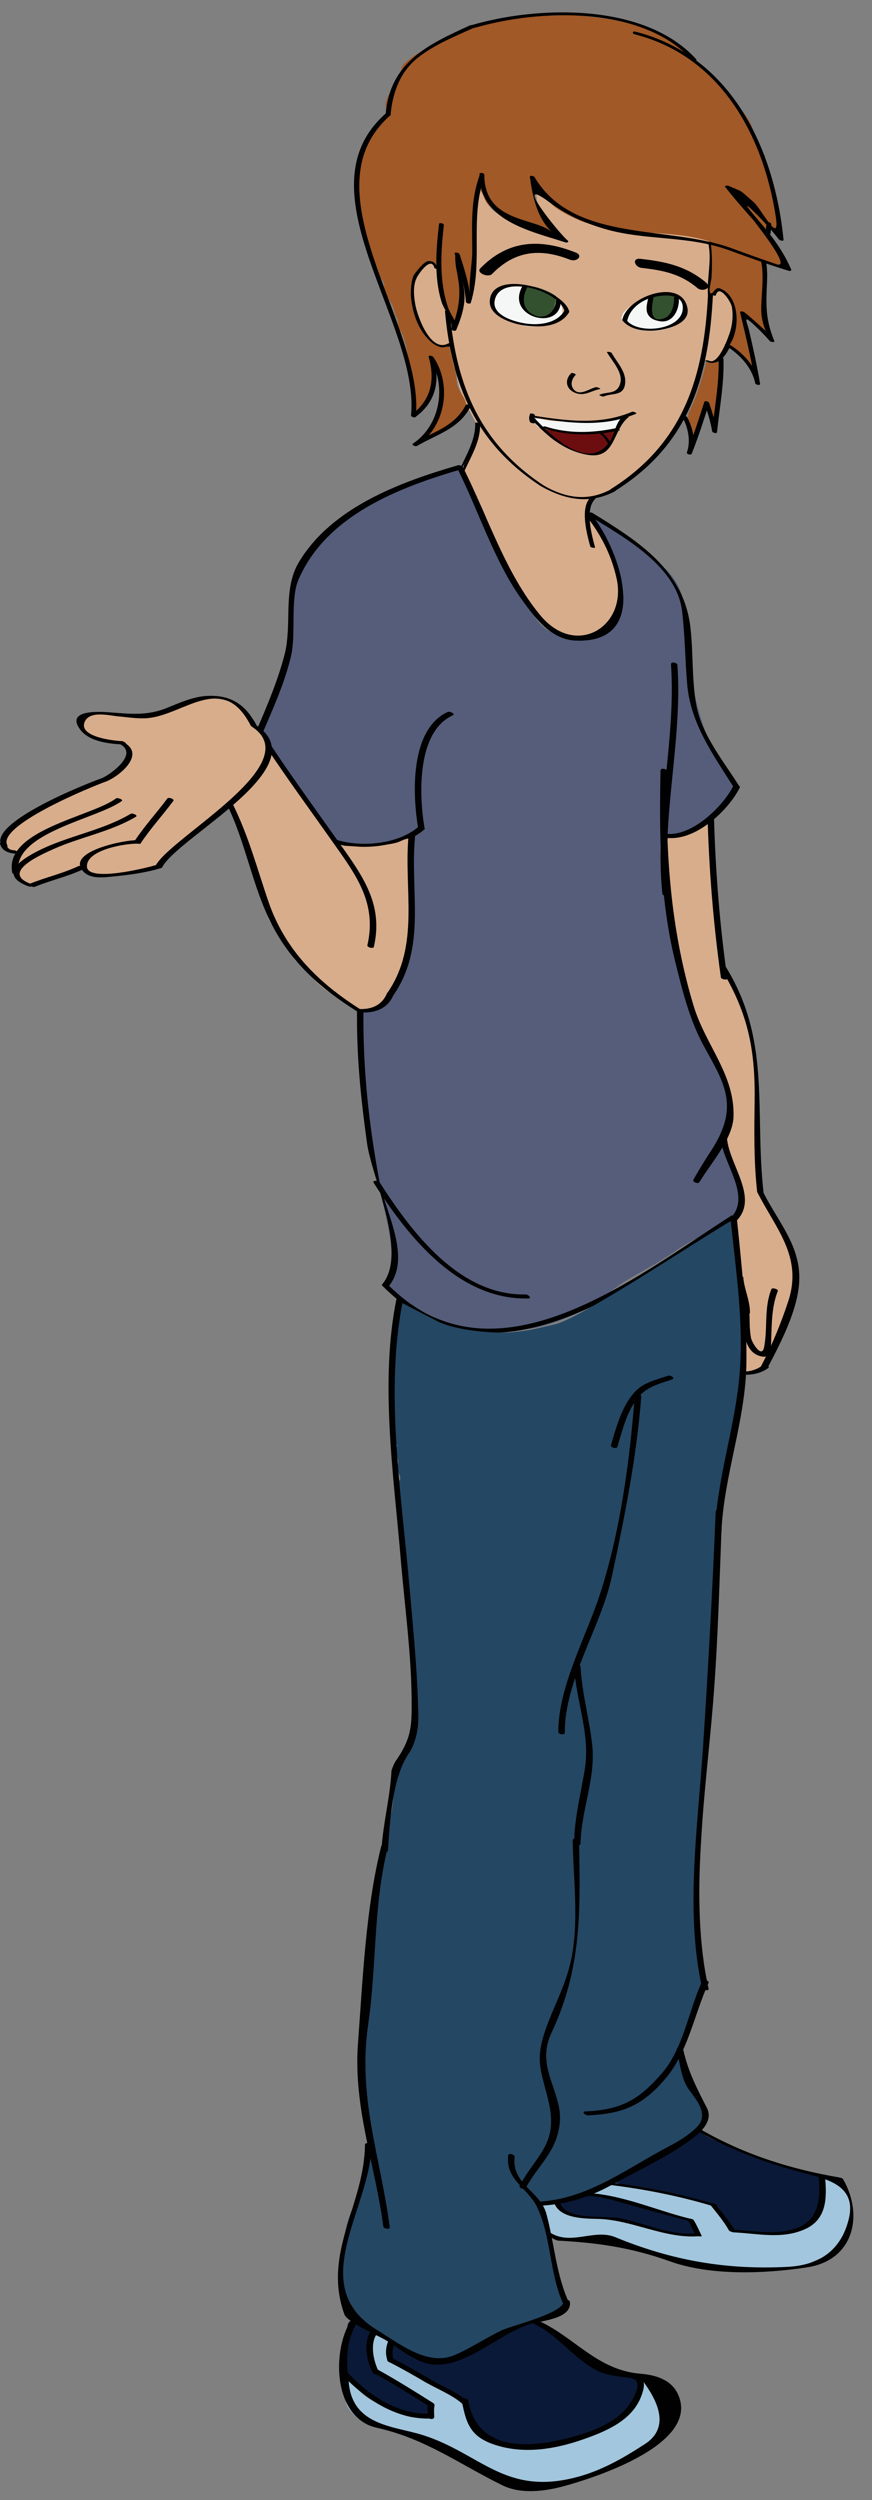 <svg version="1.1" width="67" height="192" xmlns="http://www.w3.org/2000/svg" xmlns:xlink="http://www.w3.org/1999/xlink">
  <rect width="100%" height="100%" fill="#808080" stroke="none"/>
  <!-- Exported by Scratch - http://scratch.mit.edu/ -->
  <g id="ID0.9462143564596772" transform="matrix(1, 0, 0, 1, -0.75, 0)">
    <g id="Face">
      <path id="Face_1_" fill="#D8AD8C" d="M 37.210 35.944 C 37.513 35.769 37.794 35.243 38.149 34.235 C 38.389 33.552 38.696 33.656 38.571 32.919 C 38.423 32.048 38.807 32.741 38.423 32.048 C 38.091 31.451 37.825 30.933 37.548 30.316 C 37.234 29.616 36.950 28.945 36.950 28.171 C 36.950 27.747 36.456 27.562 36.354 27.177 C 36.292 26.945 36.504 26.133 36.354 25.967 C 36.186 25.785 35.920 26.037 35.643 25.965 C 35.332 25.885 34.955 25.628 34.701 25.395 C 34.139 24.882 34.035 24.600 33.756 23.960 C 33.541 23.475 33.168 23.052 33.170 22.462 C 33.172 22.094 33.115 21.598 33.180 21.239 C 33.284 20.679 33.842 19.373 34.468 19.168 C 35.436 18.847 35.366 20 35.421 20.572 C 35.495 21.336 35.909 21.961 36.050 22.686 C 36.173 23.311 36.775 23.812 36.677 24.513 C 36.892 24.204 36.966 23.608 37.040 23.225 C 37.124 22.796 37.310 22.404 37.352 21.966 C 37.452 20.964 36.887 20.088 36.957 19.092 C 37.228 19.537 37.346 20.201 37.519 20.717 C 37.673 21.181 37.962 21.811 37.933 22.332 C 37.927 22.346 37.931 21.725 37.954 21.665 C 38.241 20.955 38.120 20.625 38.261 19.897 C 38.345 19.459 38.216 19.183 38.265 18.744 C 38.316 18.275 38.423 17.996 38.292 17.559 C 38.085 16.865 38.226 15.994 38.235 15.267 C 38.237 14.911 38.301 14.233 38.366 13.884 C 38.448 13.443 38.731 12.908 38.751 12.408 C 39.079 12.691 39.257 14.130 39.495 14.545 C 39.901 15.239 40.632 15.448 41.306 15.773 C 41.935 16.074 42.476 16.326 43.152 16.536 C 43.541 16.656 43.931 16.814 44.308 16.965 C 44.704 17.125 45.238 17.176 45.585 17.406 C 45.030 16.805 44.667 16.597 44.142 15.977 C 43.863 15.644 43.476 14.625 43.421 14.187 C 43.388 13.926 43.394 13.715 43.329 13.470 C 43.274 13.258 43.155 13.098 43.204 12.845 C 43.540 12.860 44.181 13.707 44.409 13.973 C 44.776 14.398 45.235 14.836 45.725 15.209 C 46.280 15.632 47.100 15.777 47.735 15.974 C 48.690 16.270 49.497 16.613 50.526 16.661 C 51.721 16.715 52.665 16.686 53.870 16.758 C 54.817 16.812 56.022 17.099 56.956 17.335 C 57.411 17.451 57.450 17.472 57.448 17.975 C 57.448 18.398 57.444 18.811 57.401 19.223 C 57.339 19.844 57.217 20.946 57.594 21.465 C 58.094 21.161 58.856 21.852 59.123 22.269 C 59.508 22.868 59.269 23.880 59.154 24.483 C 59.023 25.162 58.830 25.742 58.433 26.349 C 58.273 26.597 58.109 26.993 57.865 27.158 C 57.582 27.351 57.220 27.066 56.916 27.189 C 56.885 27.311 56.867 27.420 56.828 27.542 C 56.621 28.192 56.348 28.859 56.178 29.510 C 55.998 30.200 55.705 31.161 55.323 31.768 C 54.790 32.614 53.624 34.390 52.897 35.057 C 52.252 35.651 50.891 36.762 50.049 37.265 C 49.410 37.645 48.295 38.152 47.697 38.498 C 47.334 38.707 47.525 39.146 47.490 39.562 C 47.461 39.896 49.103 41.906 49.191 42.210 C 49.861 44.504 50.509 45.848 50.031 47.379 C 49.728 48.356 48.295 49.387 47.125 49.648 C 46.297 49.833 45.609 49.495 44.529 48.910 C 43.427 48.314 43.672 48.070 42.752 47.054 C 42.293 46.550 41.820 45.903 41.606 45.226 C 41.385 44.530 41.081 44.435 40.797 43.607 C 40.529 42.825 39.729 41.952 39.492 40.865 C 39.394 40.410 38.379 39.292 38.990 39.564 " transform="matrix(0.95, 0, 0, 0.95, 0.75, 1.9)"/>
      <g id="Face_Lines">
        <g id="ID0.04647457646206021">
          <path id="ID0.5091780051589012" fill="#010101" d="M 57.261 21.891 C 57.271 22.008 57.657 22.051 57.654 21.996 C 57.541 20.558 57.998 19.080 57.654 17.651 C 57.629 17.554 57.246 17.497 57.267 17.583 C 57.609 18.998 57.152 20.467 57.261 21.891 L 57.261 21.891 Z " transform="matrix(0.95, 0, 0, 0.95, 0.75, 1.9)"/>
          <path id="ID0.24619022756814957" fill="#010101" d="M 49.472 26.538 C 49.417 26.441 49.056 26.418 49.087 26.470 C 49.519 27.233 50.528 28.209 50.101 29.171 C 49.785 29.885 49.072 29.648 48.470 29.916 C 48.427 29.935 48.734 30.096 48.837 30.049 C 49.489 29.760 50.403 30.037 50.550 29.076 C 50.702 28.081 49.925 27.341 49.472 26.538 L 49.472 26.538 Z " transform="matrix(0.95, 0, 0, 0.95, 0.75, 1.9)"/>
          <path id="ID0.6150035769678652" fill="#010101" d="M 48.531 29.450 C 48.640 29.430 48.302 29.281 48.211 29.297 C 47.732 29.387 47.012 29.958 46.539 29.606 C 46.070 29.257 46.191 28.668 46.562 28.304 C 46.623 28.244 46.267 28.099 46.195 28.171 C 45.654 28.701 45.769 29.421 46.459 29.732 C 47.247 30.088 47.777 29.591 48.531 29.450 L 48.531 29.450 Z " transform="matrix(0.95, 0, 0, 0.95, 0.75, 1.9)"/>
          <path id="ID0.46044104220345616" fill="#010101" d="M 49.782 37.692 C 49.831 37.666 49.514 37.505 49.413 37.559 C 47.554 38.550 45.798 38.290 43.993 37.259 C 43.923 37.218 43.526 37.176 43.694 37.271 C 45.683 38.409 47.681 38.811 49.782 37.692 L 49.782 37.692 Z " transform="matrix(0.95, 0, 0, 0.95, 0.75, 1.9)"/>
          <path id="ID0.6775536020286381" fill="#010101" d="M 57.661 21.807 C 57.667 21.697 57.274 21.632 57.270 21.702 C 56.948 28.393 55.338 33.825 49.370 37.559 C 49.317 37.592 49.641 37.752 49.737 37.692 C 55.708 33.957 57.335 28.563 57.661 21.807 L 57.661 21.807 Z " transform="matrix(0.95, 0, 0, 0.95, 0.75, 1.9)"/>
          <path id="ID0.41403663996607065" fill="#010101" d="M 43.695 37.271 C 43.763 37.317 44.158 37.366 43.994 37.259 C 38.826 33.860 36.910 29.191 36.379 23.250 C 36.367 23.132 35.983 23.092 35.988 23.145 C 36.527 29.167 38.503 33.857 43.695 37.271 L 43.695 37.271 Z " transform="matrix(0.95, 0, 0, 0.95, 0.75, 1.9)"/>
          <path id="ID0.4031890775077045" fill="#010101" d="M 38.829 32.292 C 38.827 32.178 38.436 32.125 38.436 32.187 C 38.467 33.667 37.641 34.867 37.082 36.179 C 37.053 36.250 37.432 36.379 37.473 36.284 C 38.034 34.972 38.861 33.771 38.829 32.292 L 38.829 32.292 Z " transform="matrix(0.95, 0, 0, 0.95, 0.75, 1.9)"/>
          <path id="ID0.06608817214146256" fill="#010101" d="M 47.741 42.177 C 47.768 42.276 48.149 42.328 48.128 42.246 C 47.860 41.274 47.267 39.106 48.163 38.312 C 48.224 38.259 47.874 38.110 47.796 38.179 C 46.874 38.994 47.462 41.158 47.741 42.177 L 47.741 42.177 Z " transform="matrix(0.95, 0, 0, 0.95, 0.75, 1.9)"/>
          <path id="ID0.5139171215705574" fill="#010101" d="M 36.620 25.895 C 36.669 25.867 36.350 25.706 36.251 25.763 C 34.823 26.553 33.741 23.545 33.579 22.566 C 33.468 21.910 33.395 21.124 33.684 20.496 C 33.877 20.080 34.872 18.687 35.133 19.648 C 35.162 19.745 35.541 19.799 35.520 19.716 C 35.295 18.880 34.564 18.892 33.989 19.465 C 33.083 20.367 32.934 21.525 33.247 22.748 C 33.560 23.985 34.836 26.882 36.620 25.895 L 36.620 25.895 Z " transform="matrix(0.95, 0, 0, 0.95, 0.75, 1.9)"/>
          <path id="ID0.7148617715574801" fill="#010101" d="M 57.507 21.763 C 57.484 21.851 57.872 21.956 57.898 21.867 C 58.156 20.919 59.119 22.369 59.197 22.827 C 59.304 23.471 59.248 24.137 59.066 24.763 C 58.937 25.197 58.115 27.555 57.343 27.162 C 57.249 27.116 56.886 27.098 57.116 27.215 C 58.667 28.001 59.548 24.976 59.622 23.972 C 59.692 23.034 59.497 22.093 58.661 21.534 C 58.175 21.209 57.693 21.084 57.507 21.763 L 57.507 21.763 Z " transform="matrix(0.95, 0, 0, 0.95, 0.75, 1.9)"/>
        </g>
      </g>
      <g id="Eyebrow_Lines">
        <g id="ID0.6785587728954852">
          <path id="ID0.6701614488847554" fill="#010101" d="M 46.103 18.998 C 46.630 19.207 47.224 18.676 46.558 18.412 C 43.665 17.266 41.085 17.398 38.843 19.696 C 38.493 20.055 39.482 20.474 39.800 20.147 C 41.642 18.258 43.693 18.044 46.103 18.998 L 46.103 18.998 Z " transform="matrix(0.95, 0, 0, 0.95, 0.75, 1.9)"/>
          <path id="ID0.03201861307024956" fill="#010101" d="M 51.792 18.924 C 51.079 18.845 51.323 19.595 51.892 19.658 C 53.640 19.854 55.040 20.132 56.419 21.295 C 56.804 21.620 57.644 21.301 57.103 20.844 C 55.511 19.502 53.812 19.149 51.792 18.924 L 51.792 18.924 Z " transform="matrix(0.95, 0, 0, 0.95, 0.75, 1.9)"/>
        </g>
      </g>
    </g>
    <g id="Hair">
      <path id="Hair_1_" fill="#A15927" d="M 55.706 31.367 C 56.155 30.533 56.476 29.534 56.759 28.625 C 56.851 28.334 57.007 27.806 57.103 27.372 C 57.165 27.089 57.296 27.589 58.332 27.138 C 58.275 27.949 58.201 28.817 58.072 29.622 C 57.953 30.358 57.916 31.475 57.597 32.194 C 57.451 31.846 57.132 31.285 57.076 30.872 C 57.031 31.355 56.687 31.855 56.551 32.335 C 56.399 32.871 56.260 33.466 55.805 33.814 C 55.840 33.234 55.797 32.582 55.582 32.097 M 58.999 25.877 C 59.739 26.293 60.657 27.256 61.095 27.941 C 61.083 27.156 60.753 26.303 60.529 25.598 C 60.300 24.887 60.134 24.400 60.269 23.585 C 60.800 24.083 60.707 23.891 62.275 25.144 C 61.652 24.405 61.718 23.648 61.728 22.693 C 61.740 21.796 61.689 20.728 61.708 19.848 C 61.728 18.910 61.411 19.011 60.644 18.724 C 59.851 18.427 58.271 17.797 57.490 17.711 C 57.607 18.583 57.595 19.520 57.549 20.427 C 57.539 20.642 57.276 21.567 57.461 21.700 C 57.662 21.843 57.824 21.153 58.236 21.314 C 59.898 21.966 59.841 24.757 58.999 25.877 M 61.661 19.257 C 61.909 19.117 62.349 19.399 62.602 19.495 C 62.938 19.623 63.325 19.641 63.678 19.760 C 63.651 19.436 63.407 19.111 63.291 18.803 C 63.176 18.493 63.027 18.077 62.787 17.812 C 62.254 17.227 62.023 17.063 62.070 16.262 C 62.369 16.431 62.640 17.079 63.002 17.129 C 63.324 15.574 62.527 13.933 62.199 12.454 C 62.035 11.725 62.054 10.998 61.726 10.318 C 61.490 9.829 61.068 9.413 60.990 8.861 C 60.789 7.428 59.369 6.379 58.658 5.213 C 58.287 4.603 57.640 4.211 57.109 3.763 C 56.629 3.359 56.357 3.102 55.959 2.641 C 55.453 2.055 54.816 1.528 54.121 1.182 C 53.342 0.795 52.478 0.263 51.644 0.030 C 49.962 -0.443 48.181 -0.583 46.455 -0.804 C 45.797 -0.887 45.123 -0.702 44.459 -0.738 C 43.527 -0.788 42.662 -0.799 41.758 -0.629 C 40.649 -0.420 39.108 -0.338 38.078 0.160 C 37.303 0.537 36.668 0.747 35.963 1.252 C 35.186 1.810 34.172 1.988 33.402 2.568 C 33.156 2.752 32.724 3.049 32.556 3.309 C 32.404 3.544 32.452 3.830 32.288 4.083 C 32.079 4.403 31.970 4.464 31.917 4.856 C 31.856 5.304 31.579 5.410 31.376 5.776 C 31.272 5.969 31.173 6.376 31.183 6.611 C 31.197 6.860 31.343 7.181 31.238 7.413 C 31.148 7.603 30.842 7.811 30.697 7.952 C 30.515 8.124 30.328 8.291 30.191 8.500 C 30.039 8.737 30.011 8.984 29.830 9.208 C 29.582 9.516 29.568 9.620 29.432 9.984 C 29.194 10.641 29.022 11.319 29.022 12.049 C 29.022 12.401 28.987 12.770 29.022 13.120 C 29.036 13.250 28.805 13.380 28.780 13.526 C 28.757 13.651 28.903 13.701 28.885 13.824 C 28.860 14.048 29.065 14.314 29.115 14.577 C 29.189 14.958 29.215 15.330 29.258 15.714 C 29.330 16.377 29.504 17.106 29.756 17.713 C 29.885 18.020 29.940 18.306 30.033 18.613 C 30.137 18.952 30.363 19.268 30.496 19.592 C 30.625 19.905 30.666 20.311 30.875 20.579 C 31.137 20.915 31.039 20.979 31.113 21.424 C 31.185 21.876 31.535 22.281 31.744 22.695 C 31.892 22.989 31.951 23.581 32.158 23.767 C 32.203 24.064 32.193 24.364 32.217 24.663 C 32.723 24.632 33.153 27.543 33.149 27.825 C 33.221 27.913 33.172 28.292 33.264 28.358 C 33.297 29.098 33.383 29.705 33.414 30.447 C 33.537 30.553 33.525 30.757 33.541 30.939 C 33.541 31.207 33.541 31.239 33.541 31.532 C 33.580 31.234 33.842 31.401 34.046 31.199 C 34.348 30.900 34.497 30.525 34.754 30.185 C 35.035 29.812 35.068 29.675 35.089 29.201 C 35.103 28.892 35.116 28.385 35.325 28.151 C 35.809 28.617 35.942 29.328 35.739 29.934 C 35.612 30.319 35.522 30.695 35.462 31.088 C 35.388 31.569 35.333 32.077 34.989 32.446 C 34.770 32.679 34.192 33.064 34.183 33.377 C 34.907 33.412 35.991 32.656 36.595 32.280 C 37.134 31.943 37.642 31.748 37.718 31.088 C 37.804 30.361 37.376 29.991 37.073 29.410 C 36.899 29.077 36.936 28.693 36.878 28.322 C 36.821 27.962 36.700 27.602 36.618 27.244 C 36.556 26.977 36.444 26.403 36.386 26.149 C 36.324 25.870 35.935 26.140 35.657 26.069 C 35.136 25.936 34.806 25.629 34.449 25.212 C 33.712 24.354 33.337 23.095 33.238 22.018 C 33.199 21.573 33.254 20.589 33.492 20.209 C 33.668 19.931 34.319 19.115 34.644 19.106 C 35.211 19.091 35.480 19.410 35.430 20.802 C 35.418 21.118 35.643 21.327 35.666 21.646 C 35.687 21.980 35.828 22.237 35.861 22.557 C 35.908 23.017 36.045 23.099 36.306 23.468 C 36.460 23.687 36.724 24.121 36.749 24.375 C 37.140 23.546 37.319 22.307 37.270 21.355 C 37.231 20.547 36.713 19.973 36.967 19.187 C 37.020 19.718 37.354 20.149 37.481 20.634 C 37.588 21.027 37.508 21.958 37.868 22.214 C 38.378 21.912 38.155 21.218 38.186 20.764 C 38.206 20.499 38.139 20.073 38.215 19.825 C 38.299 19.547 38.276 19.275 38.289 18.982 C 38.346 17.844 38.324 16.647 38.324 15.501 C 38.324 15.043 38.392 14.611 38.459 14.159 C 38.506 13.823 38.539 13.143 38.754 12.882 C 38.746 13.147 38.830 13.334 38.965 13.559 C 39.100 13.787 39.233 14.232 39.395 14.449 C 39.606 14.731 39.784 14.728 40.043 14.969 C 40.268 15.177 40.469 15.453 40.717 15.621 C 41.190 15.940 41.610 16.047 42.121 16.311 C 42.740 16.631 43.637 16.807 44.291 17.039 C 44.615 17.155 45.342 17.554 45.646 17.398 C 44.894 16.922 44.152 16.194 43.753 15.402 C 43.536 14.974 43.312 14.748 43.286 14.263 C 43.263 13.820 43.161 13.419 43.182 12.986 C 43.694 13.354 44.102 13.886 44.518 14.397 C 44.913 14.884 46.053 15.453 46.631 15.712 C 47.336 16.028 47.494 16.020 48.307 16.225 C 49.168 16.441 49.026 16.606 49.899 16.668 C 52.797 16.881 55.844 16.783 58.169 17.821 C 58.745 18.079 59.542 18.332 60.140 18.586 C 60.398 18.695 60.624 18.857 60.880 18.949 C 61.095 19.026 61.692 19.057 61.757 19.286 " transform="matrix(0.95, 0, 0, 0.95, 0.75, 1.9)"/>
      <g id="Hair_Lines">
        <g id="ID0.11627752846106887">
          <path id="ID0.584543495438993" fill="#010101" d="M 39.171 12.121 C 39.171 11.982 38.780 11.903 38.780 12.080 C 38.772 15.815 42.757 16.641 45.741 17.597 C 45.886 17.643 46.053 17.548 45.893 17.423 C 45.315 16.973 41.288 12.023 44.379 14.307 C 45.815 15.368 47.180 15.993 48.875 16.495 C 52.207 17.482 55.617 17.005 58.992 18.239 C 60.578 18.820 62.160 19.394 63.777 19.889 C 63.861 19.915 64.047 19.903 63.988 19.773 C 63.336 18.290 62.467 17.117 61.418 15.905 C 58.893 12.990 61.863 15.849 62.992 17.351 C 63.051 17.429 63.390 17.551 63.371 17.364 C 62.629 9.997 59.150 2.534 51.391 0.559 C 51.155 0.499 51.096 0.713 51.334 0.774 C 58.293 2.545 61.727 8.943 62.742 15.509 C 63.125 17.973 61.574 14.868 60.937 14.323 C 59.724 13.286 60.267 13.609 58.923 13.022 C 58.868 12.999 58.550 12.979 58.661 13.121 C 59.432 14.105 60.265 15.046 61.099 15.981 C 60.478 15.286 64.273 19.860 62.788 19.353 C 61.569 18.938 60.356 18.506 59.149 18.059 C 53.969 16.183 46.393 17.630 43.235 12.322 C 43.182 12.232 42.833 12.132 42.856 12.309 C 43.085 13.927 43.424 15.603 44.667 16.794 C 43.380 15.558 39.163 16.055 39.171 12.121 L 39.171 12.121 Z " transform="matrix(0.95, 0, 0, 0.95, 0.75, 1.9)"/>
          <path id="ID0.13220369582995772" fill="#010101" d="M 38.058 30.863 C 38.122 30.738 37.742 30.615 37.662 30.757 C 36.762 32.507 34.989 32.931 33.402 33.855 C 33.507 33.921 33.609 33.988 33.713 34.054 C 36.025 32.504 36.594 29.140 35.047 26.859 C 34.993 26.779 34.618 26.675 34.668 26.846 C 35.198 28.697 34.887 30.333 33.286 31.517 C 33.126 31.636 33.487 31.798 33.597 31.716 C 35.249 30.495 35.617 28.816 35.062 26.889 C 34.936 26.885 34.809 26.881 34.683 26.876 C 36.176 29.074 35.641 32.356 33.410 33.855 C 33.242 33.968 33.603 34.121 33.719 34.054 C 35.366 33.092 37.130 32.668 38.058 30.863 L 38.058 30.863 Z " transform="matrix(0.95, 0, 0, 0.95, 0.75, 1.9)"/>
          <path id="ID0.6448741536587477" fill="#010101" d="M 39.171 12.316 C 39.222 12.175 38.833 12.062 38.780 12.210 C 38.046 14.229 38.186 16.204 38.194 18.310 C 38.196 19.320 37.878 20.907 38.018 21.769 C 37.838 20.659 37.526 19.614 37.164 18.551 C 37.117 18.411 36.719 18.361 36.771 18.508 C 37.205 19.795 37.566 21.041 37.683 22.399 C 37.699 22.528 38.037 22.613 38.078 22.473 C 39.095 19.138 37.972 15.606 39.171 12.316 L 39.171 12.316 Z " transform="matrix(0.95, 0, 0, 0.95, 0.75, 1.9)"/>
          <path id="ID0.44203386968001723" fill="#010101" d="M 61.948 19.139 C 61.917 18.995 61.522 18.934 61.553 19.096 C 61.807 20.299 61.592 21.617 61.567 22.839 C 61.551 23.608 61.688 24.167 61.981 24.896 C 62.344 25.158 62.252 25.043 61.706 24.554 C 61.540 24.402 61.374 24.250 61.208 24.098 C 60.880 23.809 60.548 23.525 60.214 23.245 C 60.161 23.200 59.819 23.089 59.860 23.263 C 60.137 24.452 60.434 25.640 60.680 26.837 C 60.782 27.312 60.875 27.786 60.961 28.264 C 61.305 28.585 61.440 28.658 61.359 28.483 C 60.808 27.358 60.021 26.457 58.949 25.823 C 58.814 25.743 58.474 25.821 58.703 25.956 C 59.785 26.595 60.826 27.704 61.080 28.977 C 61.109 29.118 61.502 29.187 61.473 29.020 C 61.233 27.582 60.922 26.160 60.588 24.739 C 60.426 24.045 60.039 23.395 60.891 24.177 C 61.381 24.625 61.834 25.077 62.268 25.580 C 62.321 25.640 62.682 25.711 62.623 25.562 C 62.045 24.119 61.955 23.189 62 21.658 C 62.027 20.834 62.118 19.950 61.948 19.139 L 61.948 19.139 Z " transform="matrix(0.95, 0, 0, 0.95, 0.75, 1.9)"/>
          <path id="ID0.04171687038615346" fill="#010101" d="M 38.157 0.027 C 37.930 0.093 38.257 0.292 38.391 0.253 C 43.614 -1.275 51.936 -1.570 55.973 2.848 C 56.069 2.953 56.450 2.944 56.291 2.770 C 52.126 -1.788 43.531 -1.545 38.157 0.027 L 38.157 0.027 Z " transform="matrix(0.95, 0, 0, 0.95, 0.75, 1.9)"/>
          <path id="ID0.6963943927548826" fill="#010101" d="M 31.195 7.190 C 31.179 7.350 31.574 7.438 31.588 7.296 C 31.748 5.491 32.361 3.781 33.836 2.634 C 35.190 1.578 36.791 0.946 38.342 0.240 C 38.512 0.161 38.156 -0.016 38.031 0.041 C 34.594 1.608 31.570 3.013 31.195 7.190 L 31.195 7.190 Z " transform="matrix(0.95, 0, 0, 0.95, 0.75, 1.9)"/>
          <path id="ID0.2436366230249405" fill="#010101" d="M 33.247 31.565 C 33.233 31.725 33.626 31.813 33.636 31.671 C 34.323 24.208 24.642 13.409 31.570 7.322 C 31.687 7.220 31.320 7.066 31.209 7.164 C 24.132 13.383 33.941 24.027 33.247 31.565 L 33.247 31.565 Z " transform="matrix(0.95, 0, 0, 0.95, 0.75, 1.9)"/>
          <path id="ID0.5376589922234416" fill="#010101" d="M 37.222 18.702 C 37.236 18.541 36.843 18.455 36.829 18.597 C 36.761 19.506 37.077 20.306 37.136 21.200 C 37.216 22.385 36.964 23.488 36.509 24.569 C 36.640 24.604 36.769 24.639 36.900 24.674 C 37.056 24.161 36.416 23.363 36.259 22.919 C 35.511 20.766 35.642 18.439 35.900 16.210 C 35.918 16.051 35.527 15.961 35.509 16.105 C 35.271 18.165 35.089 20.415 35.720 22.431 C 35.876 22.925 36.661 24.069 36.509 24.569 C 36.464 24.716 36.839 24.816 36.900 24.674 C 37.273 23.790 37.629 22.730 37.564 21.752 C 37.495 20.722 37.142 19.745 37.222 18.702 L 37.222 18.702 Z " transform="matrix(0.95, 0, 0, 0.95, 0.75, 1.9)"/>
          <path id="ID0.6667846352793276" fill="#010101" d="M 58.513 27.015 C 58.509 26.873 58.117 26.797 58.120 26.973 C 58.181 28.946 57.798 30.878 57.597 32.833 C 57.728 32.858 57.859 32.883 57.990 32.907 C 57.853 32.106 57.613 31.349 57.355 30.579 C 57.318 30.467 57.013 30.351 56.962 30.505 C 56.519 31.872 56.083 33.238 55.554 34.574 C 55.685 34.609 55.816 34.644 55.945 34.679 C 56.293 33.714 56.049 32.605 55.574 31.722 C 55.508 31.599 55.113 31.567 55.207 31.740 C 55.654 32.569 55.881 33.670 55.555 34.574 C 55.506 34.715 55.889 34.825 55.948 34.679 C 56.475 33.342 56.913 31.976 57.356 30.610 C 57.225 30.585 57.094 30.560 56.963 30.536 C 57.223 31.304 57.463 32.062 57.598 32.864 C 57.619 32.983 57.975 33.084 57.991 32.938 C 58.195 30.955 58.577 29.018 58.513 27.015 L 58.513 27.015 Z " transform="matrix(0.95, 0, 0, 0.95, 0.75, 1.9)"/>
          <path id="ID0.9965317915193737" fill="#010101" d="M 62.382 16.127 C 62.386 15.965 61.995 15.883 61.991 16.022 C 61.981 16.270 61.944 16.515 61.932 16.762 C 61.926 16.923 62.319 17.006 62.325 16.867 C 62.335 16.619 62.372 16.375 62.382 16.127 L 62.382 16.127 Z " transform="matrix(0.95, 0, 0, 0.95, 0.75, 1.9)"/>
        </g>
      </g>
    </g>
    <g id="Mouth">
      <path id="Teeth" fill="#F5F6F6" d="M 50.343 31.832 C 50.279 32.019 50.155 32.163 50.027 32.321 C 49.861 32.523 50.048 32.552 49.812 32.692 C 49.568 32.837 49.406 32.826 49.126 32.860 C 48.468 32.942 47.790 33.041 47.126 33.033 C 46.358 33.025 45.749 33.023 45.019 32.865 C 44.683 32.791 44.373 32.670 44.027 32.623 C 43.554 32.558 43.564 32.617 43.334 32.297 C 43.254 32.186 43.111 32.046 43.244 31.875 C 43.287 31.819 43.574 31.855 43.623 31.859 C 43.906 31.885 44.184 31.981 44.473 32.012 C 45.143 32.085 45.776 32.042 46.453 32.074 C 47.076 32.103 47.656 32.137 48.297 32.091 C 48.754 32.059 49.178 31.963 49.623 31.883 C 49.996 31.816 50.232 31.659 50.578 31.655 " transform="matrix(0.95, 0, 0, 0.95, 0.75, 1.9)"/>
      <path id="Mouth_1_" fill="#6C0E0F" d="M 49.755 32.920 C 49.775 33.148 49.915 33.011 49.782 33.160 C 49.608 33.355 49.475 33.535 49.419 33.761 C 49.329 34.127 48.864 34.472 48.499 34.602 C 47.925 34.805 46.958 34.624 46.409 34.424 C 45.934 34.250 45.434 33.970 45.003 33.710 C 44.530 33.425 44.065 32.925 43.718 32.614 C 44.757 32.824 45.874 32.998 46.962 33.050 C 47.495 33.074 48.079 33.021 48.597 32.912 C 48.845 32.860 49.743 32.606 49.816 32.861 " transform="matrix(0.95, 0, 0, 0.95, 0.75, 1.9)"/>
      <g id="ID0.11021511489525437">
        <g id="ID0.42666167207062244">
          <path id="ID0.22553527681156993" fill="#010101" d="M 43.257 31.569 C 43.286 31.474 42.900 31.362 42.866 31.464 C 42.788 31.715 42.764 31.878 42.868 32.115 C 42.915 32.220 43.290 32.258 43.255 32.179 C 43.146 31.927 43.183 31.804 43.257 31.569 L 43.257 31.569 Z " transform="matrix(0.95, 0, 0, 0.95, 0.75, 1.9)"/>
          <path id="ID0.007242548279464245" fill="#010101" d="M 51.441 31.447 C 51.570 31.392 51.212 31.248 51.123 31.287 C 48.516 32.402 45.748 32.015 43.033 31.583 C 42.760 31.539 42.937 31.718 43.101 31.743 C 45.894 32.187 48.761 32.593 51.441 31.447 L 51.441 31.447 Z " transform="matrix(0.95, 0, 0, 0.95, 0.75, 1.9)"/>
          <path id="ID0.7142031914554536" fill="#010101" d="M 50.833 31.724 C 50.903 31.669 50.556 31.516 50.466 31.586 C 49.714 32.177 49.782 33.045 49.257 33.772 C 47.521 36.178 44.439 33.114 43.173 31.735 C 43.107 31.661 42.728 31.616 42.818 31.714 C 44.132 33.148 45.535 34.426 47.511 34.767 C 49.812 35.162 49.532 32.750 50.833 31.724 L 50.833 31.724 Z " transform="matrix(0.95, 0, 0, 0.95, 0.75, 1.9)"/>
        </g>
      </g>
      <g id="ID0.6628306610509753">
        <g id="ID0.4579282798804343">
          <path id="ID0.7576494007371366" fill="#010101" d="M 50.058 32.806 C 50.273 32.762 49.921 32.592 49.814 32.615 C 47.916 33.008 45.998 33.078 44.130 32.485 C 43.900 32.413 43.859 32.581 44.085 32.653 C 46.044 33.274 48.062 33.221 50.058 32.806 L 50.058 32.806 Z " transform="matrix(0.95, 0, 0, 0.95, 0.75, 1.9)"/>
        </g>
      </g>
      <g id="ID0.27146372897550464">
        <g id="ID0.6395009006373584">
          <path id="ID0.599832356441766" fill="#010101" d="M 48.554 32.878 C 48.468 32.822 48.243 32.863 48.392 32.961 C 48.755 33.200 48.994 33.528 49.195 33.907 C 49.236 33.985 49.498 34.011 49.437 33.899 C 49.218 33.482 48.948 33.138 48.554 32.878 L 48.554 32.878 Z " transform="matrix(0.95, 0, 0, 0.95, 0.75, 1.9)"/>
        </g>
      </g>
    </g>
    <g id="Left_Arm">
      <path id="Skin_Arm_Left" fill="#D8AD8C" d="M 57.644 64.557 C 57.644 66.522 57.718 68.493 57.914 70.424 C 58.037 71.631 57.830 72.924 57.996 74.133 C 58.062 74.616 58.045 75.352 58.182 75.821 C 58.305 76.238 58.770 76.590 59.012 76.967 C 59.715 78.061 59.555 78.028 59.914 79.350 C 60.131 80.151 60.781 81.937 61.016 82.732 C 61.250 83.518 60.936 84.239 61.016 85.059 C 61.080 85.698 61.258 86.176 61.198 86.830 C 61.124 87.670 61.229 88.625 61.192 89.485 C 61.143 90.575 61.305 91.521 61.288 92.545 C 61.270 93.606 61.456 94.742 62.046 95.643 C 62.632 96.543 63.378 97.407 63.667 98.464 C 63.952 99.515 64.616 100.403 64.460 101.583 C 64.319 102.640 63.948 103.890 63.634 104.888 C 63.335 105.822 62.646 106.773 62.177 107.587 C 61.952 107.980 61.736 108.530 61.437 108.745 C 61.167 108.938 60.435 109.097 60.083 109.126 C 59.960 108.409 60.083 107.485 60.007 106.772 C 59.923 105.995 59.939 105.210 59.939 104.415 C 59.939 102.909 59.695 101.366 59.470 99.895 C 59.324 98.925 59.122 97.565 59.415 96.607 C 59.507 96.305 59.688 96.256 59.737 95.919 C 59.776 95.649 59.694 95.419 59.671 95.177 C 59.616 94.632 59.550 94.095 59.415 93.558 C 59.188 92.650 58.419 91.343 58.493 90.433 C 58.532 89.962 58.737 89.574 58.878 89.109 C 59.052 88.530 59.062 88.032 59.064 87.421 C 59.066 86.403 58.802 85.283 58.048 84.513 C 57.585 84.040 57.724 83.740 57.415 83.056 C 57.186 82.552 56.868 81.933 56.638 81.423 C 56.144 80.335 55.560 79.423 55.286 78.251 C 55.001 77.038 54.735 76.269 54.432 75.035 C 54.299 74.490 54.364 73.458 54.276 72.921 C 54.182 72.341 53.858 71.355 53.833 70.781 C 53.784 69.697 53.659 69.212 53.464 68.200 C 53.368 67.698 53.526 67.120 53.601 66.648 C 53.712 65.950 53.865 65.801 54.542 65.652 C 55.132 65.523 55.608 65.471 56.146 65.150 C 56.584 64.891 57.132 64.318 57.648 64.628 " transform="matrix(0.95, 0, 0, 0.95, 0.75, 1.9)"/>
      <g id="Left_Arm_Lines">
        <g id="ID0.35483646113425493">
          <path id="ID0.03317447751760483" fill="#010101" d="M 57.747 64.067 C 57.741 63.889 57.222 63.807 57.224 63.928 C 57.345 68.332 57.691 72.657 58.306 77.020 C 58.327 77.168 58.847 77.268 58.824 77.098 C 58.210 72.758 57.866 68.448 57.747 64.067 L 57.747 64.067 Z " transform="matrix(0.95, 0, 0, 0.95, 0.75, 1.9)"/>
          <path id="ID0.24861235031858087" fill="#010101" d="M 58.669 76.108 C 58.593 75.986 58.077 75.912 58.190 76.094 C 60.436 79.701 61.086 82.674 61.034 86.910 C 61.003 89.406 60.960 91.875 61.239 94.355 C 61.257 94.501 61.778 94.605 61.757 94.431 C 61.005 87.754 62.402 82.100 58.669 76.108 L 58.669 76.108 Z " transform="matrix(0.95, 0, 0, 0.95, 0.75, 1.9)"/>
          <path id="ID0.484529385343194" fill="#010101" d="M 61.757 94.432 C 61.683 94.285 61.181 94.238 61.239 94.356 C 62.749 97.337 64.936 99.593 63.757 103.182 C 63.165 104.985 62.417 106.807 61.530 108.487 C 61.469 108.602 61.969 108.780 62.051 108.628 C 63.121 106.599 64.553 103.868 64.643 101.532 C 64.751 98.718 62.970 96.831 61.757 94.432 L 61.757 94.432 Z " transform="matrix(0.95, 0, 0, 0.95, 0.75, 1.9)"/>
          <path id="ID0.12546026054769754" fill="#010101" d="M 62.911 102.356 C 62.964 102.221 62.452 102.061 62.388 102.215 C 61.779 103.768 62.101 105.305 61.804 106.891 C 61.620 107.883 60.806 106.520 60.738 106.147 C 60.605 105.430 60.640 104.713 60.607 103.987 C 60.597 103.807 60.080 103.729 60.086 103.846 C 60.143 105.051 59.969 107.407 61.670 107.668 C 62.400 107.779 62.354 106.842 62.373 106.356 C 62.421 104.989 62.404 103.649 62.911 102.356 L 62.911 102.356 Z " transform="matrix(0.95, 0, 0, 0.95, 0.75, 1.9)"/>
          <path id="ID0.0019996953196823597" fill="#010101" d="M 62.169 108.563 C 62.282 108.475 61.812 108.272 61.681 108.370 C 61.249 108.702 60.745 108.862 60.201 108.880 C 59.851 108.892 60.248 109.140 60.416 109.134 C 61.056 109.116 61.656 108.959 62.169 108.563 L 62.169 108.563 Z " transform="matrix(0.95, 0, 0, 0.95, 0.75, 1.9)"/>
          <path id="ID0.7106098243966699" fill="#010101" d="M 60.116 101.268 C 60.102 101.120 59.583 101.012 59.598 101.188 C 59.676 102.145 60.143 103.020 60.135 103.991 C 60.133 104.169 60.656 104.257 60.656 104.132 C 60.665 103.139 60.197 102.247 60.116 101.268 L 60.116 101.268 Z " transform="matrix(0.95, 0, 0, 0.95, 0.75, 1.9)"/>
        </g>
      </g>
    </g>
    <g id="Shoes">
      <path id="Shoe_Left" fill="#0B1938" d="M 56.425 170.016 C 56.613 170.573 58.052 171.121 58.601 171.364 C 59.533 171.778 60.652 172.262 61.601 172.561 C 62.486 172.844 63.296 173.137 64.226 173.366 C 64.626 173.466 65.802 173.657 66.162 173.846 C 66.545 174.043 66.258 174.410 66.377 174.889 C 67.006 177.407 64.518 178.619 62.432 178.682 C 61.860 178.702 60.883 178.397 60.330 178.397 C 59.678 178.399 59.197 178.493 58.957 178.131 C 58.656 177.672 58.268 176.494 57.248 176.156 C 54.746 175.334 52.109 174.718 49.537 174.500 C 49.924 173.482 51.871 172.760 52.771 172.244 C 53.898 171.598 55.015 170.943 56.109 170.392 M 56.316 178.641 C 56.179 178.360 56.056 178.036 55.894 177.768 C 55.728 177.500 55.972 177.602 55.716 177.456 C 55.503 177.335 54.800 177.276 54.566 177.196 C 53.578 176.854 52.576 176.606 51.572 176.288 C 50.804 176.046 49.836 175.882 49.045 175.675 C 48.391 175.503 47.588 175.241 46.934 175.382 C 46.364 175.503 45.563 175.866 44.971 175.878 C 44.635 177.468 48.557 177.239 49.379 177.292 C 51.141 177.397 52.899 178.446 54.649 178.669 C 55.192 178.737 55.540 178.677 56.061 178.749 " transform="matrix(0.95, 0, 0, 0.95, 0.75, 1.9)"/>
      <path id="Shoe_Trim_Left" fill="#A2C6DD" d="M 66.361 173.952 C 66.302 174.128 66.359 174.317 66.324 174.579 C 66.281 174.911 66.359 175.143 66.428 175.493 C 66.555 176.134 66.172 176.583 65.879 177.141 C 65.633 177.610 64.811 178.077 64.324 178.243 C 63.377 178.563 62.316 178.493 61.334 178.440 C 60.879 178.413 60.414 178.389 59.967 178.346 C 59.738 178.323 59.373 178.371 59.164 178.280 C 58.994 178.204 59.016 178.180 58.928 177.997 C 58.608 177.325 58.289 176.847 57.748 176.319 C 57.469 176.048 57.336 176.139 56.936 176.032 C 56.469 175.903 56.096 175.774 55.627 175.657 C 55.215 175.552 54.557 175.380 54.127 175.319 C 53.619 175.253 53.199 175.155 52.697 175.030 C 52.090 174.882 51.463 174.772 50.840 174.706 C 50.346 174.653 49.848 174.397 49.363 174.397 C 49.064 174.395 48.873 174.551 48.638 174.711 C 48.197 175.014 47.704 175.205 47.181 175.315 C 47.790 175.569 48.367 175.424 49.005 175.649 C 49.675 175.885 50.540 176.087 51.253 176.251 C 52.001 176.421 52.743 176.743 53.509 176.858 C 53.827 176.905 54.103 176.995 54.423 177.071 C 54.769 177.153 55.329 177.169 55.630 177.354 C 55.874 177.504 56.269 178.313 56.255 178.592 C 55.087 178.649 53.845 178.522 52.749 178.113 C 51.972 177.824 51.194 177.607 50.399 177.410 C 49.172 177.103 47.741 177.498 46.545 177.113 C 45.996 176.937 45.533 176.984 45.121 176.568 C 44.900 176.345 44.842 175.922 44.512 175.927 C 44.276 175.935 43.881 175.970 43.664 176.062 C 43.133 176.281 43.879 176.980 44.033 177.382 C 44.215 177.855 44.234 178.583 44.709 178.741 C 45.225 178.917 46.070 179.110 46.633 179.007 C 47.287 178.888 48.055 178.950 48.735 178.931 C 49.977 178.890 50.743 179.382 51.924 179.826 C 52.736 180.133 53.570 180.390 54.362 180.722 C 55.024 181.001 55.716 181.054 56.419 181.160 C 57.300 181.293 58.110 181.174 59.003 181.262 C 59.944 181.354 60.941 181.438 61.892 181.362 C 62.767 181.292 63.853 181.573 64.677 181.217 C 64.968 181.090 65.200 181.076 65.484 180.946 C 66.033 180.694 66.644 180.438 67.211 180.235 C 68.092 179.919 68.252 179.161 68.500 178.272 C 68.705 177.536 68.883 177.030 68.824 176.344 C 68.775 175.789 68.355 175.182 68.097 174.639 C 67.972 174.375 67.697 174.153 67.447 174.016 C 67.242 173.905 66.533 173.795 66.437 174.018 " transform="matrix(0.95, 0, 0, 0.95, 0.75, 1.9)"/>
      <path id="Shoe_Right" fill="#0B1938" d="M 42.749 185.565 C 43.374 185.667 44.011 186.100 44.546 186.428 C 45.150 186.799 45.433 187.141 45.987 187.541 C 46.325 187.787 46.723 188.275 47.059 188.531 C 47.430 188.810 47.786 189.099 48.198 189.328 C 48.942 189.738 49.344 189.777 50.136 189.949 C 50.431 190.011 51.015 189.970 51.261 190.158 C 51.556 190.387 51.728 190.469 51.740 190.828 C 51.752 191.197 51.599 191.670 51.396 191.984 C 51.154 192.359 50.617 192.970 50.281 193.255 C 49.892 193.587 49.969 193.452 49.584 193.778 C 49.227 194.083 48.160 194.680 47.707 194.772 C 46.557 194.995 46.307 195.323 45.162 195.592 C 44.318 195.789 42.711 195.844 41.832 195.799 C 41.227 195.768 40.883 195.613 40.311 195.461 C 39.665 195.283 39.114 195.074 38.573 194.676 C 38.011 194.260 37.907 193.914 37.844 193.238 C 37.823 192.978 37.561 192.615 37.434 192.384 C 37.309 192.150 37.246 191.861 37.022 191.749 C 36.489 191.476 35.991 191.167 35.469 190.872 C 34.874 190.528 34.315 190.136 33.694 189.835 C 33.108 189.548 32.553 189.134 31.962 188.878 C 31.605 188.722 31.355 188.714 31.296 188.274 C 31.253 187.958 31.442 187.665 31.427 187.333 C 32.275 187.628 32.984 188.204 33.822 188.540 C 34.180 188.683 34.472 188.860 34.868 188.919 C 35.308 188.978 35.644 188.810 36.046 188.648 C 36.454 188.482 36.886 188.326 37.317 188.179 C 37.825 188.007 38.253 187.716 38.725 187.486 C 39.713 187.004 40.713 186.463 41.719 186.031 C 41.916 185.947 42.823 185.715 42.813 185.523 M 34.679 192.327 C 34.609 192.030 34.027 191.882 33.762 191.759 C 33.467 191.622 33.235 191.439 32.971 191.259 C 32.457 190.905 31.942 190.534 31.389 190.239 C 30.877 189.964 30.219 189.891 29.996 189.321 C 29.906 189.091 29.920 188.848 29.859 188.592 C 29.802 188.350 29.908 188.055 29.847 187.799 C 29.718 187.244 29.808 186.865 30.091 186.406 C 29.689 186.095 29.222 185.795 28.730 185.646 C 28.361 185.535 28.158 185.664 28.105 186.019 C 28.062 186.300 28.169 186.472 28 186.714 C 27.822 186.966 27.875 187.183 27.838 187.507 C 27.799 187.849 27.672 188.128 27.686 188.460 C 27.713 189.069 27.555 189.683 28.069 190.106 C 28.559 190.516 28.948 191.012 29.426 191.436 C 30.043 191.983 30.789 192.248 31.524 192.606 C 31.907 192.795 32.303 192.938 32.710 193.081 C 33.163 193.237 33.747 193.519 34.245 193.431 C 34.493 193.388 34.641 193.253 34.713 192.990 C 34.756 192.834 34.761 192.344 34.618 192.295 " transform="matrix(0.95, 0, 0, 0.95, 0.75, 1.9)"/>
      <path id="Shoe_Trim_Right" fill="#A2C6DD" d="M 51.236 190.225 C 52.060 190.420 51.517 191.766 51.259 192.190 C 50.988 192.631 50.894 192.960 50.443 193.266 C 50.177 193.448 49.834 193.563 49.589 193.780 C 49.308 194.024 49.206 194.141 48.829 194.309 C 47.739 194.788 46.921 195.088 45.763 195.370 C 45.021 195.552 43.636 195.792 42.872 195.862 C 41.339 196.008 40.366 195.803 38.997 195.028 C 37.995 194.462 37.858 193.540 37.477 192.598 C 37.280 192.102 37.061 191.797 36.614 191.530 C 35.964 191.145 35.028 190.938 34.368 190.567 C 33.674 190.178 33.264 189.698 32.559 189.325 C 31.998 189.026 31.379 188.887 31.479 188.149 C 31.512 187.905 31.520 187.530 31.450 187.379 C 31.382 187.225 30.917 186.791 30.776 186.721 C 30.622 186.645 30.391 186.735 30.223 186.721 C 29.762 186.688 29.866 187.711 29.869 188.090 C 29.875 188.569 30.014 189.100 30.207 189.531 C 30.340 189.828 30.533 189.836 30.799 189.992 C 31.158 190.211 31.645 190.480 32.014 190.670 C 32.610 190.971 32.991 191.275 33.565 191.617 C 33.999 191.875 34.555 191.832 34.684 192.326 C 34.740 192.535 34.758 193.369 34.529 193.484 C 34.372 193.564 33.847 193.422 33.640 193.422 C 32.952 193.422 32.474 193.166 31.872 192.877 C 31.097 192.502 30.128 192.186 29.462 191.643 C 28.931 191.211 28.388 190.475 27.696 190.293 C 27.653 190.549 27.790 190.836 27.856 191.078 C 27.930 191.353 27.944 191.584 27.944 191.869 C 27.944 192.474 28.296 192.863 28.723 193.301 C 29.487 194.072 30.633 194.328 31.676 194.504 C 32.742 194.682 33.811 195.061 34.846 195.422 C 35.529 195.660 35.951 195.621 36.588 195.961 C 37.266 196.318 37.988 196.805 38.586 197.242 C 38.883 197.463 39.252 197.709 39.529 197.951 C 39.748 198.144 40.199 198.478 40.472 198.594 C 40.829 198.740 40.865 198.713 41.222 198.826 C 41.482 198.910 42.068 199.056 42.327 199.097 C 43.026 199.208 43.690 199.015 44.384 198.993 C 45.388 198.960 45.839 198.675 46.779 198.319 C 47.675 197.979 48.646 197.825 49.498 197.374 C 49.887 197.165 50.480 196.907 50.826 196.634 C 51.176 196.357 51.951 195.931 52.344 195.724 C 53.824 194.941 55.069 193.521 54.653 191.751 C 54.505 191.128 53.991 190.655 53.383 190.452 C 52.803 190.259 51.754 190.128 51.135 190.157 " transform="matrix(0.95, 0, 0, 0.95, 0.75, 1.9)"/>
      <g id="Right_Shoe_Lines">
        <g id="ID0.46400449564680457">
          <path id="ID0.5707608116790652" fill="#010101" d="M 28.823 185.870 C 28.969 185.632 28.475 185.427 28.348 185.638 C 26.815 188.159 26.969 193.480 30.469 194.259 C 34.411 195.138 37.127 197.189 40.615 198.905 C 42.142 199.655 44.060 199.405 45.636 198.973 C 48.079 198.307 56.646 195.584 54.843 191.573 C 54.300 190.362 53.011 189.991 51.808 189.893 C 48.296 189.612 46.462 186.920 43.517 185.592 C 43.246 185.471 42.958 185.770 43.283 185.916 C 45.369 186.854 47.101 189.635 49.388 189.998 C 50.200 190.156 51.021 190.256 51.849 190.291 C 53.794 192.801 53.839 194.600 51.986 195.687 C 50.357 196.744 48.646 197.707 46.757 198.222 C 40.849 199.833 38.913 196.341 34.184 194.849 C 31.878 194.119 28.583 194.117 28.216 190.703 C 28.036 189.034 27.904 187.387 28.823 185.870 L 28.823 185.870 Z " transform="matrix(0.95, 0, 0, 0.95, 0.75, 1.9)"/>
          <path id="ID0.8593268063850701" fill="#010101" d="M 34.684 193.516 C 35.036 193.510 34.948 193.112 34.641 193.120 C 32.099 193.161 29.802 191.595 28.132 189.823 C 27.966 189.645 27.466 189.751 27.694 189.989 C 29.488 191.891 31.958 193.561 34.684 193.516 L 34.684 193.516 Z " transform="matrix(0.95, 0, 0, 0.95, 0.75, 1.9)"/>
          <path id="ID0.3978022029623389" fill="#010101" d="M 51.202 189.891 C 50.878 189.813 50.776 190.188 51.100 190.266 C 52.198 190.534 51.006 192.286 50.668 192.682 C 49.717 193.799 48.203 194.438 46.826 194.850 C 43.539 195.836 38.676 196.545 37.877 192.090 C 37.832 191.846 37.299 191.783 37.348 192.055 C 37.703 194.032 38.116 195.049 40.155 195.680 C 42.454 196.391 44.884 195.991 47.126 195.213 C 48.976 194.568 51.120 193.695 51.868 191.701 C 52.216 190.772 52.218 190.137 51.202 189.891 L 51.202 189.891 Z " transform="matrix(0.95, 0, 0, 0.95, 0.75, 1.9)"/>
          <path id="ID0.5943231699056923" fill="#010101" d="M 31.691 188.614 C 31.421 188.481 31.136 188.780 31.455 188.942 C 32.469 189.452 33.451 190.018 34.433 190.588 C 35.367 191.127 36.490 191.570 37.320 192.258 C 37.529 192.432 37.943 192.233 37.670 192.006 C 36.908 191.375 35.914 190.981 35.059 190.486 C 33.945 189.844 32.839 189.196 31.691 188.614 L 31.691 188.614 Z " transform="matrix(0.95, 0, 0, 0.95, 0.75, 1.9)"/>
          <path id="ID0.9454279155470431" fill="#010101" d="M 30.542 189.553 C 30.276 189.405 29.997 189.703 30.306 189.877 C 31.790 190.697 33.226 191.594 34.661 192.500 C 34.883 192.641 35.308 192.436 35.011 192.248 C 33.540 191.319 32.066 190.397 30.542 189.553 L 30.542 189.553 Z " transform="matrix(0.95, 0, 0, 0.95, 0.75, 1.9)"/>
          <path id="ID0.877310321200639" fill="#010101" d="M 30.142 189.809 C 30.251 190.024 30.781 190.008 30.642 189.739 C 30.218 188.915 29.892 187.487 30.478 186.671 C 30.642 186.444 30.148 186.237 30.003 186.439 C 29.349 187.350 29.663 188.881 30.142 189.809 L 30.142 189.809 Z " transform="matrix(0.95, 0, 0, 0.95, 0.75, 1.9)"/>
          <path id="ID0.9973637200891972" fill="#010101" d="M 31.333 188.821 C 31.411 189.051 31.931 189.044 31.833 188.755 C 31.687 188.314 31.735 187.894 31.894 187.464 C 31.986 187.222 31.466 187.077 31.374 187.323 C 31.187 187.827 31.165 188.309 31.333 188.821 L 31.333 188.821 Z " transform="matrix(0.95, 0, 0, 0.95, 0.75, 1.9)"/>
          <path id="ID0.047688459511846304" fill="#010101" d="M 34.592 193.334 C 34.598 193.578 35.129 193.652 35.121 193.369 C 35.113 193.074 35.078 192.773 35.141 192.482 C 35.200 192.226 34.678 192.089 34.621 192.341 C 34.550 192.668 34.584 193.002 34.592 193.334 L 34.592 193.334 Z " transform="matrix(0.95, 0, 0, 0.95, 0.75, 1.9)"/>
        </g>
      </g>
      <g id="Left_Shoe_Lines">
        <g id="ID0.6327651622705162">
          <path id="ID0.09817028185352683" fill="#010101" d="M 44.456 178.459 C 44.352 178.393 43.827 178.346 44.052 178.490 C 44.224 178.601 44.806 179.117 45.204 179.138 C 48.401 179.306 51.126 179.712 54.190 180.810 C 57.485 181.988 61.862 181.812 65.270 181.294 C 69.053 180.720 69.866 177.095 68.196 174.179 C 68.141 174.085 67.995 174.048 67.893 174.029 C 63.944 173.353 60.237 172.181 56.748 170.189 C 56.615 170.113 56.141 170.107 56.443 170.279 C 59.166 171.838 61.982 172.875 65.011 173.670 C 66.845 174.152 69.292 174.656 68.657 177.344 C 68.079 179.780 66.425 181.106 63.719 181.252 C 58.780 181.510 54.373 180.752 49.770 178.856 C 48.038 178.143 46.175 179.583 44.456 178.459 L 44.456 178.459 Z " transform="matrix(0.95, 0, 0, 0.95, 0.75, 1.9)"/>
          <path id="ID0.4330968065187335" fill="#010101" d="M 66.728 173.969 C 66.714 173.801 66.201 173.737 66.208 173.834 C 66.362 175.570 66.335 177.514 64.298 178.168 C 62.581 178.719 60.859 178.314 59.107 178.234 C 58.759 178.216 59.177 178.457 59.328 178.464 C 61.291 178.554 63.242 179.046 65.109 178.206 C 66.904 177.401 66.876 175.627 66.728 173.969 L 66.728 173.969 Z " transform="matrix(0.95, 0, 0, 0.95, 0.75, 1.9)"/>
          <path id="ID0.04435650538653135" fill="#010101" d="M 57.882 176.215 C 57.800 176.111 57.292 176.041 57.407 176.188 C 57.952 176.876 58.524 177.542 58.958 178.307 C 59.036 178.446 59.524 178.481 59.474 178.393 C 59.029 177.606 58.443 176.920 57.882 176.215 L 57.882 176.215 Z " transform="matrix(0.95, 0, 0, 0.95, 0.75, 1.9)"/>
          <path id="ID0.6301096081733704" fill="#010101" d="M 49.185 174.405 C 48.820 174.362 49.054 174.596 49.277 174.622 C 52.107 174.966 55.011 175.536 57.736 176.368 C 58.039 176.462 58.086 176.274 57.785 176.182 C 55.011 175.334 52.066 174.754 49.185 174.405 L 49.185 174.405 Z " transform="matrix(0.95, 0, 0, 0.95, 0.75, 1.9)"/>
          <path id="ID0.4619297771714628" fill="#010101" d="M 46.966 175.280 C 46.700 175.284 47.177 175.514 47.298 175.512 C 48.546 175.491 49.993 175.985 51.163 176.309 C 52.661 176.723 54.153 177.151 55.663 177.524 C 55.968 177.598 56.022 177.411 55.712 177.336 C 52.952 176.653 49.851 175.227 46.966 175.280 L 46.966 175.280 Z " transform="matrix(0.95, 0, 0, 0.95, 0.75, 1.9)"/>
          <path id="ID0.6656136251986027" fill="#010101" d="M 56.544 178.774 C 56.815 178.751 56.335 178.530 56.212 178.547 C 54.134 178.717 52.136 177.715 50.150 177.320 C 48.955 177.084 45.732 177.527 45.320 176.093 C 45.279 175.948 44.765 175.878 44.802 176.007 C 45.183 177.333 47.193 177.351 48.300 177.374 C 51.107 177.428 53.734 179.002 56.544 178.774 L 56.544 178.774 Z " transform="matrix(0.95, 0, 0, 0.95, 0.75, 1.9)"/>
          <path id="ID0.04304128931835294" fill="#010101" d="M 56.099 177.473 C 56.011 177.338 55.533 177.309 55.583 177.387 C 55.843 177.791 56.015 178.231 56.235 178.655 C 56.307 178.796 56.799 178.837 56.751 178.741 C 56.532 178.317 56.359 177.872 56.099 177.473 L 56.099 177.473 Z " transform="matrix(0.95, 0, 0, 0.95, 0.75, 1.9)"/>
        </g>
      </g>
    </g>
    <g id="Eyes">
      <path id="Eye_Whites" fill="#F5F6F6" d="M 50.372 23.361 C 51.136 22.376 52.700 21.694 53.962 21.756 C 54.515 21.783 55.187 22.059 55.425 22.660 C 55.669 23.272 55.279 23.803 54.839 24.151 C 54.148 24.699 52.976 24.807 52.122 24.737 C 51.724 24.705 49.841 24.090 50.366 23.464 M 44.741 22.057 C 44.561 21.493 42.934 21.276 42.409 21.217 C 41.569 21.122 40.663 21.036 40.114 21.764 C 39.444 22.651 40.303 23.341 41.065 23.802 C 41.903 24.306 43.010 24.580 43.926 24.293 C 44.328 24.167 45.151 23.812 45.403 23.494 C 45.721 23.091 45.141 21.740 44.512 22.197 " transform="matrix(0.95, 0, 0, 0.95, 0.75, 1.9)"/>
      <path id="Right_Iris" fill="#33512E" d="M 44.980 22.031 C 44.888 22.705 44.822 24.093 42.966 23.418 C 42.144 23.120 42.364 21.928 42.409 21.217 C 42.934 20.900 44.602 21.582 45.020 21.988 " transform="matrix(0.95, 0, 0, 0.95, 0.75, 1.9)"/>
      <path id="Left_Iris" fill="#33512E" d="M 54.515 21.732 C 54.279 21.711 53.124 21.723 52.886 21.786 C 52.425 21.904 52.685 22.227 52.478 22.685 C 52.189 23.326 52.587 23.628 52.941 23.773 C 53.416 23.967 53.687 23.979 54.269 23.652 C 54.632 23.448 54.884 21.704 54.515 21.732 " transform="matrix(0.95, 0, 0, 0.95, 0.75, 1.9)"/>
      <g id="Eye_Lines">
        <g id="ID0.5999500970356166">
          <path id="ID0.11482875887304544" fill="#010101" d="M 45.654 23.136 C 45.683 23.253 46.074 23.312 46.045 23.192 C 45.531 21.279 39.631 19.690 39.613 22.400 C 39.607 23.582 41.404 24.152 42.308 24.295 C 43.579 24.496 45.310 24.473 46.042 23.217 C 46.091 23.133 45.720 22.995 45.651 23.112 C 45.036 24.165 43.569 24.319 42.471 24.146 C 41.655 24.016 39.826 23.533 40.002 22.348 C 40.345 20.055 45.200 21.447 45.654 23.136 L 45.654 23.136 Z " transform="matrix(0.95, 0, 0, 0.95, 0.75, 1.9)"/>
          <path id="ID0.6037495052441955" fill="#010101" d="M 50.333 23.863 C 50.308 23.988 50.702 24.081 50.722 23.969 C 50.898 23.059 51.671 22.422 52.515 22.121 C 53.343 21.825 55.349 21.563 55.220 22.999 C 55.066 24.721 51.624 25.038 50.706 23.920 C 50.636 23.834 50.249 23.793 50.347 23.912 C 51.001 24.707 52.285 24.821 53.236 24.697 C 54.088 24.585 55.806 24.136 55.605 22.939 C 55.175 20.398 50.702 21.945 50.333 23.863 L 50.333 23.863 Z " transform="matrix(0.95, 0, 0, 0.95, 0.75, 1.9)"/>
        </g>
      </g>
      <g id="Iris_Lines">
        <g id="ID0.13504116842523217">
          <path id="ID0.7619374375790358" fill="#010101" d="M 42.654 21.223 C 42.697 21.148 42.326 21.007 42.263 21.117 C 40.810 23.649 45.304 24.826 45.349 22.375 C 45.351 22.249 44.960 22.183 44.958 22.270 C 44.942 23.178 44.165 23.855 43.253 23.491 C 42.257 23.093 42.169 22.067 42.654 21.223 L 42.654 21.223 Z " transform="matrix(0.95, 0, 0, 0.95, 0.75, 1.9)"/>
          <path id="ID0.1282954690977931" fill="#010101" d="M 54.909 22.135 C 54.903 22.005 54.514 21.948 54.516 22.029 C 54.541 22.617 54.354 23.514 53.711 23.734 C 52.432 24.170 52.723 22.711 52.854 22.054 C 52.875 21.941 52.485 21.846 52.463 21.949 C 52.379 22.373 52.170 22.993 52.399 23.407 C 52.596 23.766 52.952 23.891 53.335 23.962 C 54.417 24.165 54.948 23.047 54.909 22.135 L 54.909 22.135 Z " transform="matrix(0.95, 0, 0, 0.95, 0.75, 1.9)"/>
        </g>
      </g>
    </g>
    <g id="Shirt">
      <path id="Shirt_1_" fill="#555D7B" d="M 37.781 35.240 C 37.099 35.766 37.746 37.307 38.308 37.979 C 39.040 38.852 39.275 39.889 39.736 40.948 C 40.246 42.120 41.134 43.785 41.607 44.971 C 42.050 46.094 42.541 46.689 43.173 47.739 C 44.015 49.137 44.962 49.350 46.669 49.520 C 48.276 49.678 49.210 48.660 50.024 47.377 C 50.831 46.105 50.274 44.779 49.745 43.524 C 49.516 42.981 49.333 42.381 48.979 41.862 C 48.575 41.268 48.317 40.492 47.833 39.531 C 48.771 40.269 50.019 40.953 50.978 41.714 C 52.958 43.284 55.033 44.325 55.335 47.026 C 55.483 48.358 55.546 50.484 55.733 51.828 C 55.913 53.131 56.223 54.426 56.579 55.685 C 56.938 56.958 57.386 58.173 58.058 59.261 C 58.663 60.235 59.958 60.905 59.119 62.265 C 58.514 63.244 57.566 64.311 56.599 64.861 C 56.038 65.183 55.454 65.400 54.828 65.502 C 53.971 65.639 53.506 65.108 53.689 66.664 C 53.867 68.186 53.435 69.309 53.892 70.416 C 54.441 71.748 54.204 73.002 54.433 74.414 C 54.544 75.100 54.783 75.739 54.976 76.414 C 55.206 77.211 55.609 77.850 55.810 78.576 C 55.992 79.221 55.917 79.819 56.142 80.428 C 56.378 81.063 56.761 81.650 57.046 82.276 C 57.622 83.536 58.429 84.469 58.825 85.821 C 59.018 86.483 59.348 87.075 59.243 87.822 C 59.157 88.441 58.704 89.027 58.659 89.652 C 58.561 91.023 59.401 92.124 59.737 93.232 C 59.962 93.973 60.108 94.615 59.981 95.281 C 59.801 96.212 59.698 96.240 58.825 96.794 C 57.575 97.584 56.003 98.173 54.800 99.023 C 53.499 99.940 52.267 100.575 50.900 101.370 C 49.619 102.114 48.562 103.171 47.254 103.876 C 46.201 104.442 44.109 105.251 42.951 105.397 C 40.170 105.749 38.283 106.001 35.881 104.844 C 34.507 104.182 30.483 102.258 31.086 101.842 C 32.262 101.030 31.416 97.128 31.084 95.758 C 30.346 92.735 29.443 89.510 29.262 86.096 C 29.127 83.575 29.616 84.982 29.043 82.260 C 28.365 79.039 31.102 79.258 31.102 79.258 C 31.479 78.631 33.260 74.756 33.332 73.391 C 33.439 71.355 32.434 65.924 33.518 65.381 C 32.586 65.846 31.623 66.452 30.262 66.289 C 29.096 66.147 28.752 66.379 27.623 66.059 C 26.246 65.672 25.463 62.811 24.385 62.063 C 23.680 61.572 23.067 60.316 22.229 59.230 C 21.844 58.732 20.963 57.348 21.194 56.678 C 21.409 56.062 21.794 55.437 22.006 54.807 C 22.424 53.564 22.908 53.320 23.027 51.953 C 23.261 49.248 23.330 47.465 23.918 44.682 C 24.209 43.305 25.221 42.722 26.002 41.498 C 26.898 40.090 28.873 38.977 30.137 38.305 C 32.455 37.074 34.783 36.614 37.207 35.945 " transform="matrix(0.95, 0, 0, 0.95, 0.75, 1.9)"/>
      <g id="Shirt_Lines">
        <g id="ID0.5607676925137639">
          <path id="ID0.17105125915259123" fill="#010101" d="M 59.323 61.618 C 59.427 61.781 59.956 61.811 59.813 61.589 C 58.540 59.564 56.754 57.407 56.317 54.999 C 55.938 52.912 56.085 50.780 55.835 48.681 C 55.284 44.066 51.661 41.773 47.925 39.470 C 47.737 39.354 47.290 39.473 47.591 39.659 C 50.462 41.427 54.730 43.755 55.165 47.404 C 55.399 49.365 55.411 51.336 55.577 53.302 C 55.847 56.494 57.665 58.984 59.323 61.618 L 59.323 61.618 Z " transform="matrix(0.95, 0, 0, 0.95, 0.75, 1.9)"/>
          <path id="ID0.14216047013178468" fill="#010101" d="M 59.829 61.672 C 59.917 61.494 59.407 61.332 59.308 61.533 C 58.460 63.241 55.861 65.711 53.806 65.392 C 53.449 65.337 53.603 65.679 53.867 65.718 C 56.157 66.075 58.892 63.563 59.829 61.672 L 59.829 61.672 Z " transform="matrix(0.95, 0, 0, 0.95, 0.75, 1.9)"/>
          <path id="ID0.3323298548348248" fill="#010101" d="M 53.573 70.249 C 53.594 70.448 54.124 70.538 54.096 70.304 C 53.436 64.151 55.213 57.945 54.791 51.757 C 54.779 51.556 54.252 51.462 54.268 51.701 C 54.693 57.891 52.913 64.090 53.573 70.249 L 53.573 70.249 Z " transform="matrix(0.95, 0, 0, 0.95, 0.75, 1.9)"/>
          <path id="ID0.6100210850127041" fill="#010101" d="M 53.945 60.342 C 53.949 60.148 53.425 60.045 53.422 60.289 C 53.318 65.504 53.358 70.688 54.623 75.791 C 55.191 78.082 55.781 80.489 56.932 82.578 C 58.577 85.563 59.805 87.409 57.612 90.867 C 57.079 91.679 56.571 92.508 56.087 93.351 C 55.964 93.560 56.468 93.736 56.569 93.566 C 57.430 92.109 59.270 90.084 59.327 88.265 C 59.432 84.863 57.054 82.487 56.093 79.294 C 54.204 73.023 53.818 66.850 53.945 60.342 L 53.945 60.342 Z " transform="matrix(0.95, 0, 0, 0.95, 0.75, 1.9)"/>
          <path id="ID0.5865667168982327" fill="#010101" d="M 47.915 39.688 C 47.800 39.538 47.269 39.519 47.425 39.720 C 48.613 41.234 49.445 42.861 49.868 44.757 C 50.739 48.644 46.597 51.222 43.712 47.755 C 40.878 44.353 39.423 39.681 37.435 35.755 C 37.349 35.581 36.824 35.544 36.947 35.786 C 38.695 39.243 39.982 43.413 42.259 46.550 C 43.304 47.988 44.591 49.699 46.540 49.786 C 52.710 50.057 50.222 42.627 47.915 39.688 L 47.915 39.688 Z " transform="matrix(0.95, 0, 0, 0.95, 0.75, 1.9)"/>
          <path id="ID0.9558550114743412" fill="#010101" d="M 58.786 89.772 C 58.786 89.574 58.261 89.473 58.261 89.715 C 58.265 91.924 61.001 94.733 58.966 96.588 C 58.804 96.736 59.296 96.942 59.448 96.803 C 61.575 94.864 58.790 92.018 58.786 89.772 L 58.786 89.772 Z " transform="matrix(0.95, 0, 0, 0.95, 0.75, 1.9)"/>
          <path id="ID0.7952060573734343" fill="#010101" d="M 42.704 102.971 C 43.058 102.965 42.729 102.637 42.509 102.645 C 37.175 102.750 33.306 97.651 30.712 93.588 C 30.608 93.426 30.079 93.395 30.222 93.617 C 32.991 97.956 37.042 103.084 42.704 102.971 L 42.704 102.971 Z " transform="matrix(0.95, 0, 0, 0.95, 0.75, 1.9)"/>
          <path id="ID0.779692891985178" fill="#010101" d="M 59.534 96.559 C 59.763 96.412 59.288 96.182 59.128 96.287 C 51.355 101.265 39.952 110.511 31.378 101.849 C 31.237 101.710 30.728 101.736 30.950 101.962 C 39.892 110.997 51.470 101.723 59.534 96.559 L 59.534 96.559 Z " transform="matrix(0.95, 0, 0, 0.95, 0.75, 1.9)"/>
          <path id="ID0.2749494747258723" fill="#010101" d="M 29.396 79.736 C 29.398 79.540 28.875 79.438 28.876 79.680 C 28.835 83.404 29.175 86.742 29.688 90.444 C 30.069 93.171 33.012 99.302 30.926 101.809 C 30.776 101.989 31.276 102.180 31.406 102.024 C 33.353 99.681 31.160 96.003 30.685 93.471 C 29.825 88.865 29.345 84.413 29.396 79.736 L 29.396 79.736 Z " transform="matrix(0.95, 0, 0, 0.95, 0.75, 1.9)"/>
          <path id="ID0.4790680818259716" fill="#010101" d="M 20.782 56.973 C 20.702 57.160 21.216 57.317 21.300 57.114 C 22.157 55.110 23.034 53.167 23.538 51.036 C 23.952 49.285 23.470 46.423 24.134 44.876 C 26.368 39.663 32.255 37.405 37.343 35.926 C 37.648 35.838 37.220 35.559 37.031 35.615 C 32.336 36.980 26.816 39.023 24.170 43.451 C 22.840 45.680 23.649 48.472 23.020 50.897 C 22.470 53.022 21.642 54.959 20.782 56.973 L 20.782 56.973 Z " transform="matrix(0.95, 0, 0, 0.95, 0.75, 1.9)"/>
          <path id="ID0.3614720068871975" fill="#010101" d="M 34.318 65.053 C 34.482 64.911 33.989 64.704 33.839 64.838 C 32.196 66.266 29.163 66.529 27.155 65.869 C 26.843 65.767 26.766 66.068 27.075 66.170 C 29.275 66.893 32.525 66.613 34.318 65.053 L 34.318 65.053 Z " transform="matrix(0.95, 0, 0, 0.95, 0.75, 1.9)"/>
          <path id="ID0.6648804335854948" fill="#010101" d="M 33.816 64.918 C 33.849 65.118 34.378 65.202 34.339 64.973 C 33.890 62.320 33.679 57.174 36.623 55.824 C 36.859 55.718 36.389 55.473 36.215 55.553 C 33.161 56.952 33.349 62.158 33.816 64.918 L 33.816 64.918 Z " transform="matrix(0.95, 0, 0, 0.95, 0.75, 1.9)"/>
        </g>
      </g>
    </g>
    <g id="Right_Arm">
      <path id="rightArm" fill="#D8AD8C" d="M 33.218 66.561 C 33.030 66.852 34.134 65.168 32.335 66.025 C 32.009 66.180 31.403 66.253 31.048 66.319 C 30.443 66.434 29.634 66.482 29.028 66.446 C 28.659 66.425 28.319 66.391 27.948 66.378 C 27.788 66.374 27.458 66.263 27.325 66.228 C 27.048 66.152 26.843 65.673 26.700 65.419 C 26.061 64.265 25.276 63.216 24.438 62.231 C 23.924 61.632 23.420 61.175 23.045 60.456 C 22.871 60.118 22.770 59.756 22.600 59.418 C 22.412 59.038 22.080 58.754 21.871 58.379 C 21.689 58.051 21.506 57.699 21.287 57.391 C 21.117 57.149 20.842 56.971 20.709 56.704 C 20.561 56.402 20.533 56.155 20.291 55.872 C 20.068 55.611 19.826 55.353 19.535 55.168 C 18.914 54.772 18.066 54.516 17.338 54.479 C 15.059 54.368 13.553 55.936 11.531 55.846 C 10.209 55.786 8.888 55.625 7.547 55.674 C 7.272 55.682 6.854 55.795 6.656 56.035 C 6.429 56.308 6.511 56.484 6.660 56.703 C 6.881 57.028 7.004 57.200 7.373 57.383 C 7.828 57.609 8.285 57.787 8.783 57.899 C 9.129 57.977 9.683 58.041 9.984 58.217 C 10.289 58.397 10.244 58.680 10.191 59.039 C 10.107 59.612 9.736 60.375 9.232 60.689 C 8.421 61.197 7.427 61.343 6.576 61.780 C 5.625 62.269 4.672 62.683 3.697 63.129 C 2.781 63.549 2.060 63.942 1.293 64.572 C 0.883 64.907 0.063 65.323 0.090 65.911 C 0.123 66.631 0.908 66.842 1.494 66.879 C 1.482 66.930 1.437 66.984 1.422 67.034 C 1.336 67.332 1.110 67.344 1.086 67.697 C 1.070 67.974 1.090 68.276 1.121 68.556 C 1.185 69.165 2.105 69.614 2.703 69.517 C 3.053 69.462 3.445 69.185 3.803 69.071 C 4.112 68.972 4.446 68.856 4.766 68.736 C 5.457 68.472 6.194 68.286 6.854 68.045 C 6.762 68.633 7.692 68.815 8.071 68.856 C 9.106 68.967 10.175 68.606 11.216 68.447 C 11.716 68.373 12.427 68.288 12.849 68.051 C 13.130 67.895 13.343 67.596 13.537 67.356 C 14.072 66.686 14.680 66.137 15.359 65.611 C 16.033 65.087 16.640 64.535 17.341 64.032 C 17.794 63.708 18.429 62.837 18.862 63.534 C 19.370 64.354 19.571 65.410 19.782 66.358 C 20.048 67.565 20.352 68.032 20.721 69.186 C 21.071 70.266 21.309 71.250 21.742 72.307 C 21.965 72.848 22.898 74.018 23.217 74.485 C 23.553 74.973 23.596 75.371 24.041 75.774 C 25.020 76.658 25.736 77.779 26.963 78.387 C 27.426 78.615 27.848 78.840 28.275 79.129 C 28.591 79.342 28.986 79.602 29.367 79.653 C 31.138 79.897 31.642 78.336 32.252 77.007 C 33.184 74.968 33.443 72.757 33.318 70.573 C 33.222 68.867 33.337 68.584 33.218 66.561 " transform="matrix(0.95, 0, 0, 0.95, 0.75, 1.9)"/>
      <g id="rightArmLines">
        <g id="ID0.6482561915181577">
          <path id="ID0.9835319672711194" fill="#010101" d="M 31.327 78.271 C 31.216 78.432 31.720 78.602 31.811 78.469 C 34.538 74.539 33.139 70.092 33.569 65.633 C 33.587 65.447 33.063 65.338 33.048 65.494 C 32.626 69.885 34.014 74.393 31.327 78.271 L 31.327 78.271 Z " transform="matrix(0.95, 0, 0, 0.95, 0.75, 1.9)"/>
          <path id="ID0.6821252652443945" fill="#010101" d="M 21.976 58.342 C 21.888 58.211 21.367 58.153 21.496 58.342 C 23.226 60.941 25.072 63.469 26.875 66.020 C 28.758 68.684 30.512 70.965 29.713 74.412 C 29.672 74.585 30.195 74.718 30.234 74.552 C 30.972 71.365 29.586 69.175 27.802 66.653 C 25.851 63.891 23.851 61.155 21.976 58.342 L 21.976 58.342 Z " transform="matrix(0.95, 0, 0, 0.95, 0.75, 1.9)"/>
          <path id="ID0.7460683146491647" fill="#010101" d="M 28.898 79.776 C 29.054 79.874 29.513 79.827 29.218 79.641 C 25.743 77.457 23.046 74.791 21.698 70.853 C 20.798 68.211 20.091 65.547 18.841 63.036 C 18.761 62.880 18.253 62.827 18.320 62.966 C 19.882 66.101 20.394 69.642 21.986 72.742 C 23.577 75.838 25.978 77.940 28.898 79.776 L 28.898 79.776 Z " transform="matrix(0.95, 0, 0, 0.95, 0.75, 1.9)"/>
          <path id="ID0.5399242821149528" fill="#010101" d="M 31.823 78.430 C 31.884 78.280 31.370 78.118 31.302 78.289 C 30.902 79.269 30.044 79.616 29.031 79.569 C 28.679 79.552 29.058 79.838 29.238 79.845 C 30.365 79.899 31.372 79.530 31.823 78.430 L 31.823 78.430 Z " transform="matrix(0.95, 0, 0, 0.95, 0.75, 1.9)"/>
          <path id="ID0.6365619981661439" fill="#010101" d="M 10.134 58.086 C 9.976 57.988 9.515 58.035 9.816 58.221 C 11.103 59.022 8.964 60.598 8.236 60.909 C 8.031 60.996 8.507 61.211 8.654 61.149 C 9.675 60.715 11.695 59.055 10.134 58.086 L 10.134 58.086 Z " transform="matrix(0.95, 0, 0, 0.95, 0.75, 1.9)"/>
          <path id="ID0.19215049594640732" fill="#010101" d="M 0.111 66.336 C 0.187 66.473 0.707 66.541 0.593 66.336 C -0.284 64.745 7.435 61.574 8.654 61.149 C 8.859 61.079 8.384 60.857 8.236 60.909 C 6.978 61.348 -0.911 64.481 0.111 66.336 L 0.111 66.336 Z " transform="matrix(0.95, 0, 0, 0.95, 0.75, 1.9)"/>
          <path id="ID0.7470083083026111" fill="#010101" d="M 20.691 56.612 C 20.535 56.510 20.078 56.553 20.373 56.746 C 24.943 59.729 13.809 65.661 12.592 67.975 C 12.522 68.108 13.026 68.282 13.113 68.114 C 14.419 65.625 25.786 59.938 20.691 56.612 L 20.691 56.612 Z " transform="matrix(0.95, 0, 0, 0.95, 0.75, 1.9)"/>
          <path id="ID0.6254154616035521" fill="#010101" d="M 13.060 68.164 C 13.261 68.102 12.790 67.878 12.640 67.923 C 11.804 68.181 7.091 69.337 7.031 68.058 C 6.965 66.679 10.258 66.148 11.246 66.204 C 11.596 66.224 11.217 65.938 11.039 65.927 C 10.164 65.878 5.289 66.830 6.725 68.439 C 7.305 69.089 8.395 68.927 9.174 68.853 C 10.468 68.727 11.812 68.551 13.060 68.164 L 13.060 68.164 Z " transform="matrix(0.95, 0, 0, 0.95, 0.75, 1.9)"/>
          <path id="ID0.9454569141380489" fill="#010101" d="M 2.308 69.652 C 2.537 69.734 2.853 69.583 2.509 69.458 C -0.034 68.534 3.390 67.060 4.337 66.634 C 6.523 65.657 8.915 65.253 10.991 64.028 C 11.194 63.909 10.710 63.709 10.573 63.788 C 7.981 65.317 4.876 65.642 2.296 67.221 C 0.837 68.111 0.566 69.018 2.308 69.652 L 2.308 69.652 Z " transform="matrix(0.95, 0, 0, 0.95, 0.75, 1.9)"/>
          <path id="ID0.5843424391932786" fill="#010101" d="M 6.765 68.254 C 6.970 68.155 6.492 67.945 6.347 68.014 C 5.076 68.620 3.693 68.916 2.390 69.452 C 2.185 69.536 2.663 69.753 2.808 69.692 C 4.111 69.157 5.493 68.862 6.765 68.254 L 6.765 68.254 Z " transform="matrix(0.95, 0, 0, 0.95, 0.75, 1.9)"/>
          <path id="ID0.3663862473331392" fill="#010101" d="M 0.991 68.549 C 1.024 68.713 1.548 68.803 1.509 68.618 C 0.851 65.344 7.923 64.196 9.857 62.748 C 9.986 62.651 9.511 62.445 9.371 62.551 C 7.419 64.016 0.300 65.102 0.991 68.549 L 0.991 68.549 Z " transform="matrix(0.95, 0, 0, 0.95, 0.75, 1.9)"/>
          <path id="ID0.18257175525650382" fill="#010101" d="M 1.357 67.014 C 1.707 67.026 1.328 66.743 1.148 66.737 C 0.816 66.727 0.609 66.600 0.523 66.280 C 0.478 66.114 -0.043 66.035 0.003 66.210 C 0.169 66.833 0.775 66.996 1.357 67.014 L 1.357 67.014 Z " transform="matrix(0.95, 0, 0, 0.95, 0.75, 1.9)"/>
          <path id="ID0.11023869644850492" fill="#010101" d="M 10.900 65.967 C 10.791 66.133 11.296 66.299 11.384 66.164 C 12.179 64.965 13.161 63.900 14.019 62.748 C 14.138 62.592 13.634 62.418 13.535 62.551 C 12.675 63.704 11.695 64.766 10.900 65.967 L 10.900 65.967 Z " transform="matrix(0.95, 0, 0, 0.95, 0.75, 1.9)"/>
          <path id="ID0.14409671537578106" fill="#010101" d="M 10.062 58.189 C 10.414 58.202 10.035 57.918 9.851 57.912 C 9.259 57.890 6.283 57.585 6.861 56.331 C 7.275 55.429 8.849 55.847 9.547 55.909 C 10.313 55.979 11.149 56.117 11.918 56.055 C 14.859 55.822 18.029 52.260 20.270 56.645 C 20.352 56.801 20.862 56.850 20.791 56.715 C 19.902 54.977 18.680 54.145 16.709 54.260 C 15.596 54.325 14.490 54.830 13.473 55.239 C 11.887 55.879 10.530 55.709 8.848 55.586 C 8.219 55.541 5.225 55.303 6.494 56.990 C 7.243 57.986 8.927 58.143 10.062 58.189 L 10.062 58.189 Z " transform="matrix(0.95, 0, 0, 0.95, 0.75, 1.9)"/>
        </g>
      </g>
    </g>
    <g id="Pants">
      <path id="Pants_1_" fill="#244764" d="M 43.511 175.891 C 43.589 175.909 43.663 175.883 43.745 175.903 C 43.763 176.655 43.991 177.305 44.231 177.948 C 44.499 178.678 44.454 179.259 44.567 180.057 C 44.672 180.797 44.858 181.522 44.977 182.262 C 45.088 182.946 45.551 183.405 45.735 184.035 C 46.077 185.221 43.559 185.275 42.610 185.709 C 41.089 186.402 39.544 187.305 38.016 187.943 C 36.733 188.476 35.610 189.291 34.378 188.693 C 32.764 187.910 32.932 188.031 31.204 186.802 C 29.350 185.800 28.852 185.952 27.929 184.363 C 27.431 183.502 27.298 182.586 27.382 181.638 C 27.503 180.290 27.724 179.390 27.997 178.097 C 28.247 176.908 28.895 175.761 29.317 174.576 C 29.733 173.406 29.922 172.264 29.794 170.904 C 29.673 169.617 29.343 168.523 29.288 167.177 C 29.186 164.572 29.454 161.827 29.608 159.308 C 29.772 156.601 30.147 154.029 30.544 151.386 C 30.743 150.046 30.853 148.827 31.034 147.460 C 31.212 146.099 31.669 144.942 31.811 143.403 C 31.868 142.796 31.663 142.198 31.799 141.546 C 31.947 140.835 32.403 140.312 32.826 139.794 C 33.750 138.675 33.543 137.331 33.543 135.935 C 33.543 134.390 33.506 132.941 33.377 131.380 C 33.232 129.636 33.080 127.892 32.801 126.015 C 32.406 123.380 31.942 120.458 32.168 117.757 C 32.869 117.603 31.512 116.177 32.059 116.359 C 32.545 116.519 31.629 114.711 32.110 114.894 C 32.721 115.128 31.503 115.074 31.909 113.054 C 32.005 112.574 31.300 110.804 31.847 110.833 C 31.734 111.171 31.701 108.542 31.671 108.192 C 31.503 106.303 32.126 103.106 32.452 103.282 C 32.505 103.343 35.514 104.880 35.514 104.880 C 37.262 105.657 40.330 105.806 41.409 105.696 C 43.028 105.528 43.196 105.446 44.907 105.050 C 47.028 104.558 56.710 98.074 59.262 96.620 C 59.996 96.202 60.864 111.046 59.010 115.376 C 58.705 116.083 58.740 117.339 58.615 117.985 C 58.447 118.842 58.332 119.819 58.291 120.678 C 58.217 122.219 58.066 123.377 57.906 124.881 C 57.730 126.529 57.537 128.434 57.705 130.039 C 57.850 131.432 57.250 132.859 57.252 134.256 C 57.252 135.617 57.061 137.260 57.064 138.639 C 57.078 144.067 56.308 149.112 56.576 154.465 C 56.638 155.756 56.945 157.145 56.820 158.403 C 56.691 159.717 56.246 160.993 55.578 162.141 C 54.670 163.703 55.322 164.698 55.781 165.911 C 56.176 166.952 57.179 167.968 56.902 169.182 C 56.677 170.166 55.414 170.848 54.615 171.428 C 53.482 172.250 51.580 173.229 50.345 173.844 C 48.019 175.006 46.452 176.047 43.751 176.069 " transform="matrix(0.95, 0, 0, 0.95, 0.75, 1.9)"/>
      <g id="Pants_Lines">
        <g id="ID0.24004322243854403">
          <path id="ID0.0030760220251977444" fill="#010101" d="M 54.357 109.516 C 54.656 109.414 54.226 109.149 54.045 109.213 C 53.162 109.514 52.135 109.731 51.451 110.416 C 50.310 111.559 49.865 113.326 49.414 114.820 C 49.352 115.021 49.873 115.162 49.934 114.961 C 50.354 113.576 50.766 111.799 51.827 110.736 C 52.517 110.042 53.456 109.825 54.357 109.516 L 54.357 109.516 Z " transform="matrix(0.95, 0, 0, 0.95, 0.75, 1.9)"/>
          <path id="ID0.5458010639995337" fill="#010101" d="M 51.865 110.899 C 51.881 110.682 51.359 110.567 51.344 110.760 C 50.944 116.030 50.174 121.770 48.545 126.817 C 47.426 130.282 45.154 134.315 45.154 138.008 C 45.154 138.201 45.677 138.303 45.677 138.067 C 45.677 133.768 48.611 129.544 49.497 125.395 C 50.521 120.612 51.491 115.782 51.865 110.899 L 51.865 110.899 Z " transform="matrix(0.95, 0, 0, 0.95, 0.75, 1.9)"/>
          <path id="ID0.8358211521990597" fill="#010101" d="M 32.601 103.071 C 32.644 102.862 32.121 102.733 32.080 102.934 C 30.697 109.655 31.842 117.248 32.408 124.008 C 32.719 127.733 33.244 131.479 33.291 135.217 C 33.320 137.621 33.283 138.522 31.955 140.440 C 31.832 140.667 31.734 140.901 31.662 141.149 C 31.553 143.303 30.994 145.323 30.857 147.463 C 30.841 147.680 31.365 147.795 31.377 147.604 C 31.527 145.256 31.729 141.674 33.066 139.745 C 33.591 138.985 33.843 137.798 33.834 136.891 C 33.789 133.266 33.416 129.692 33.102 126.088 C 32.464 118.735 31.099 110.368 32.601 103.071 L 32.601 103.071 Z " transform="matrix(0.95, 0, 0, 0.95, 0.75, 1.9)"/>
          <path id="ID0.8330993736162782" fill="#010101" d="M 46.956 132.731 C 46.948 132.536 46.423 132.440 46.433 132.674 C 46.568 135.445 47.757 138.203 47.302 141 C 46.976 143 46.462 144.938 46.433 146.971 C 46.431 147.162 46.954 147.266 46.956 147.030 C 46.995 144.393 48.175 141.780 47.905 139.147 C 47.685 136.985 47.062 134.907 46.956 132.731 L 46.956 132.731 Z " transform="matrix(0.95, 0, 0, 0.95, 0.75, 1.9)"/>
          <path id="ID0.9138506408780813" fill="#010101" d="M 59.591 96.451 C 59.571 96.257 59.044 96.162 59.070 96.395 C 59.519 100.782 60.234 105.286 59.756 109.707 C 59.317 113.781 58.004 117.631 57.822 121.748 C 57.810 121.967 58.334 122.076 58.342 121.887 C 58.547 117.221 60.311 112.842 60.369 108.168 C 60.415 104.219 59.993 100.370 59.591 96.451 L 59.591 96.451 Z " transform="matrix(0.95, 0, 0, 0.95, 0.75, 1.9)"/>
          <path id="ID0.2178500685840845" fill="#010101" d="M 57.308 158.297 C 57.390 158.117 56.878 157.959 56.788 158.158 C 55.696 160.543 55.272 163.590 53.538 165.599 C 51.704 167.724 50.288 168.554 47.350 168.687 C 46.996 168.699 47.329 169.017 47.545 169.007 C 50.357 168.882 51.941 168.218 53.752 166.116 C 55.661 163.911 56.107 160.924 57.308 158.297 L 57.308 158.297 Z " transform="matrix(0.95, 0, 0, 0.95, 0.75, 1.9)"/>
          <path id="ID0.1934722112491727" fill="#010101" d="M 56.786 158.702 C 56.831 158.899 57.358 158.977 57.309 158.761 C 55.709 151.683 57.084 142.902 57.666 135.732 C 58.086 130.580 58.195 125.476 58.406 120.318 C 58.414 120.099 57.892 119.988 57.885 120.177 C 57.621 126.605 57.272 132.988 56.848 139.411 C 56.437 145.633 55.404 152.579 56.786 158.702 L 56.786 158.702 Z " transform="matrix(0.95, 0, 0, 0.95, 0.75, 1.9)"/>
          <path id="ID0.2144880727864802" fill="#010101" d="M 55.267 163.735 C 55.222 163.538 54.695 163.460 54.744 163.682 C 54.974 164.690 55.080 166.024 55.695 166.891 C 56.238 167.659 57.435 168.930 56.330 169.987 C 55.627 170.655 54.879 171.108 54.031 171.551 C 50.590 173.356 47.504 175.803 43.467 175.990 C 43.113 176.006 43.446 176.324 43.662 176.312 C 45.715 176.216 47.582 175.662 49.391 174.673 C 51.465 173.536 53.809 172.456 55.729 171.081 C 56.512 170.517 57.756 169.540 57.168 168.393 C 56.347 166.797 55.677 165.518 55.267 163.735 L 55.267 163.735 Z " transform="matrix(0.95, 0, 0, 0.95, 0.75, 1.9)"/>
          <path id="ID0.984399170614779" fill="#010101" d="M 31.001 177.983 C 31.026 178.178 31.554 178.268 31.524 178.042 C 30.760 172.271 28.909 167.595 29.784 161.608 C 30.466 156.934 30.194 151.981 31.358 147.372 C 31.409 147.171 30.887 147.030 30.837 147.233 C 29.579 152.221 29.337 158.057 28.954 163.171 C 28.562 168.370 30.333 172.930 31.001 177.983 L 31.001 177.983 Z " transform="matrix(0.95, 0, 0, 0.95, 0.75, 1.9)"/>
          <path id="ID0.7462755013257265" fill="#010101" d="M 46.093 184.083 C 46.070 183.888 45.542 183.796 45.570 184.024 C 45.685 184.971 41.320 186.024 40.584 186.379 C 39.295 186.998 38.068 187.828 36.756 188.389 C 34.563 189.323 32.219 187.403 30.504 186.362 C 24.625 182.788 29.986 176.507 30.041 171.444 C 30.043 171.253 29.520 171.149 29.518 171.385 C 29.467 176.258 26.051 180.131 27.858 185.102 C 28.092 185.743 30.637 186.829 31.256 187.211 C 32.205 187.799 33.350 188.744 34.467 189.045 C 37.328 189.811 40.322 186.607 42.927 185.859 C 43.843 185.598 46.259 185.446 46.093 184.083 L 46.093 184.083 Z " transform="matrix(0.95, 0, 0, 0.95, 0.75, 1.9)"/>
          <path id="ID0.21510788705199957" fill="#010101" d="M 46.839 146.833 C 46.835 146.642 46.312 146.538 46.318 146.774 C 46.367 149.940 46.847 153.379 46.179 156.487 C 45.728 158.583 44.747 160.233 44.074 162.221 C 43.215 164.760 43.853 165.559 44.406 168.069 C 45.117 171.317 43.400 172.202 42.033 174.674 C 41.916 174.883 42.422 175.053 42.513 174.887 C 43.575 172.965 44.988 171.981 45.265 169.717 C 45.579 167.149 43.259 165.197 44.591 162.362 C 47.070 157.090 46.927 152.528 46.839 146.833 L 46.839 146.833 Z " transform="matrix(0.95, 0, 0, 0.95, 0.75, 1.9)"/>
          <path id="ID0.38066613022238016" fill="#010101" d="M 41.622 172.368 C 41.647 172.153 41.124 172.032 41.101 172.229 C 40.863 174.252 42.693 174.836 43.458 176.465 C 44.616 178.930 44.413 181.791 45.587 184.313 C 45.667 184.485 46.191 184.530 46.077 184.286 C 44.958 181.888 44.866 179.479 44.190 176.964 C 43.698 175.133 41.363 174.579 41.622 172.368 L 41.622 172.368 Z " transform="matrix(0.95, 0, 0, 0.95, 0.75, 1.9)"/>
        </g>
      </g>
    </g>
  </g>
</svg>